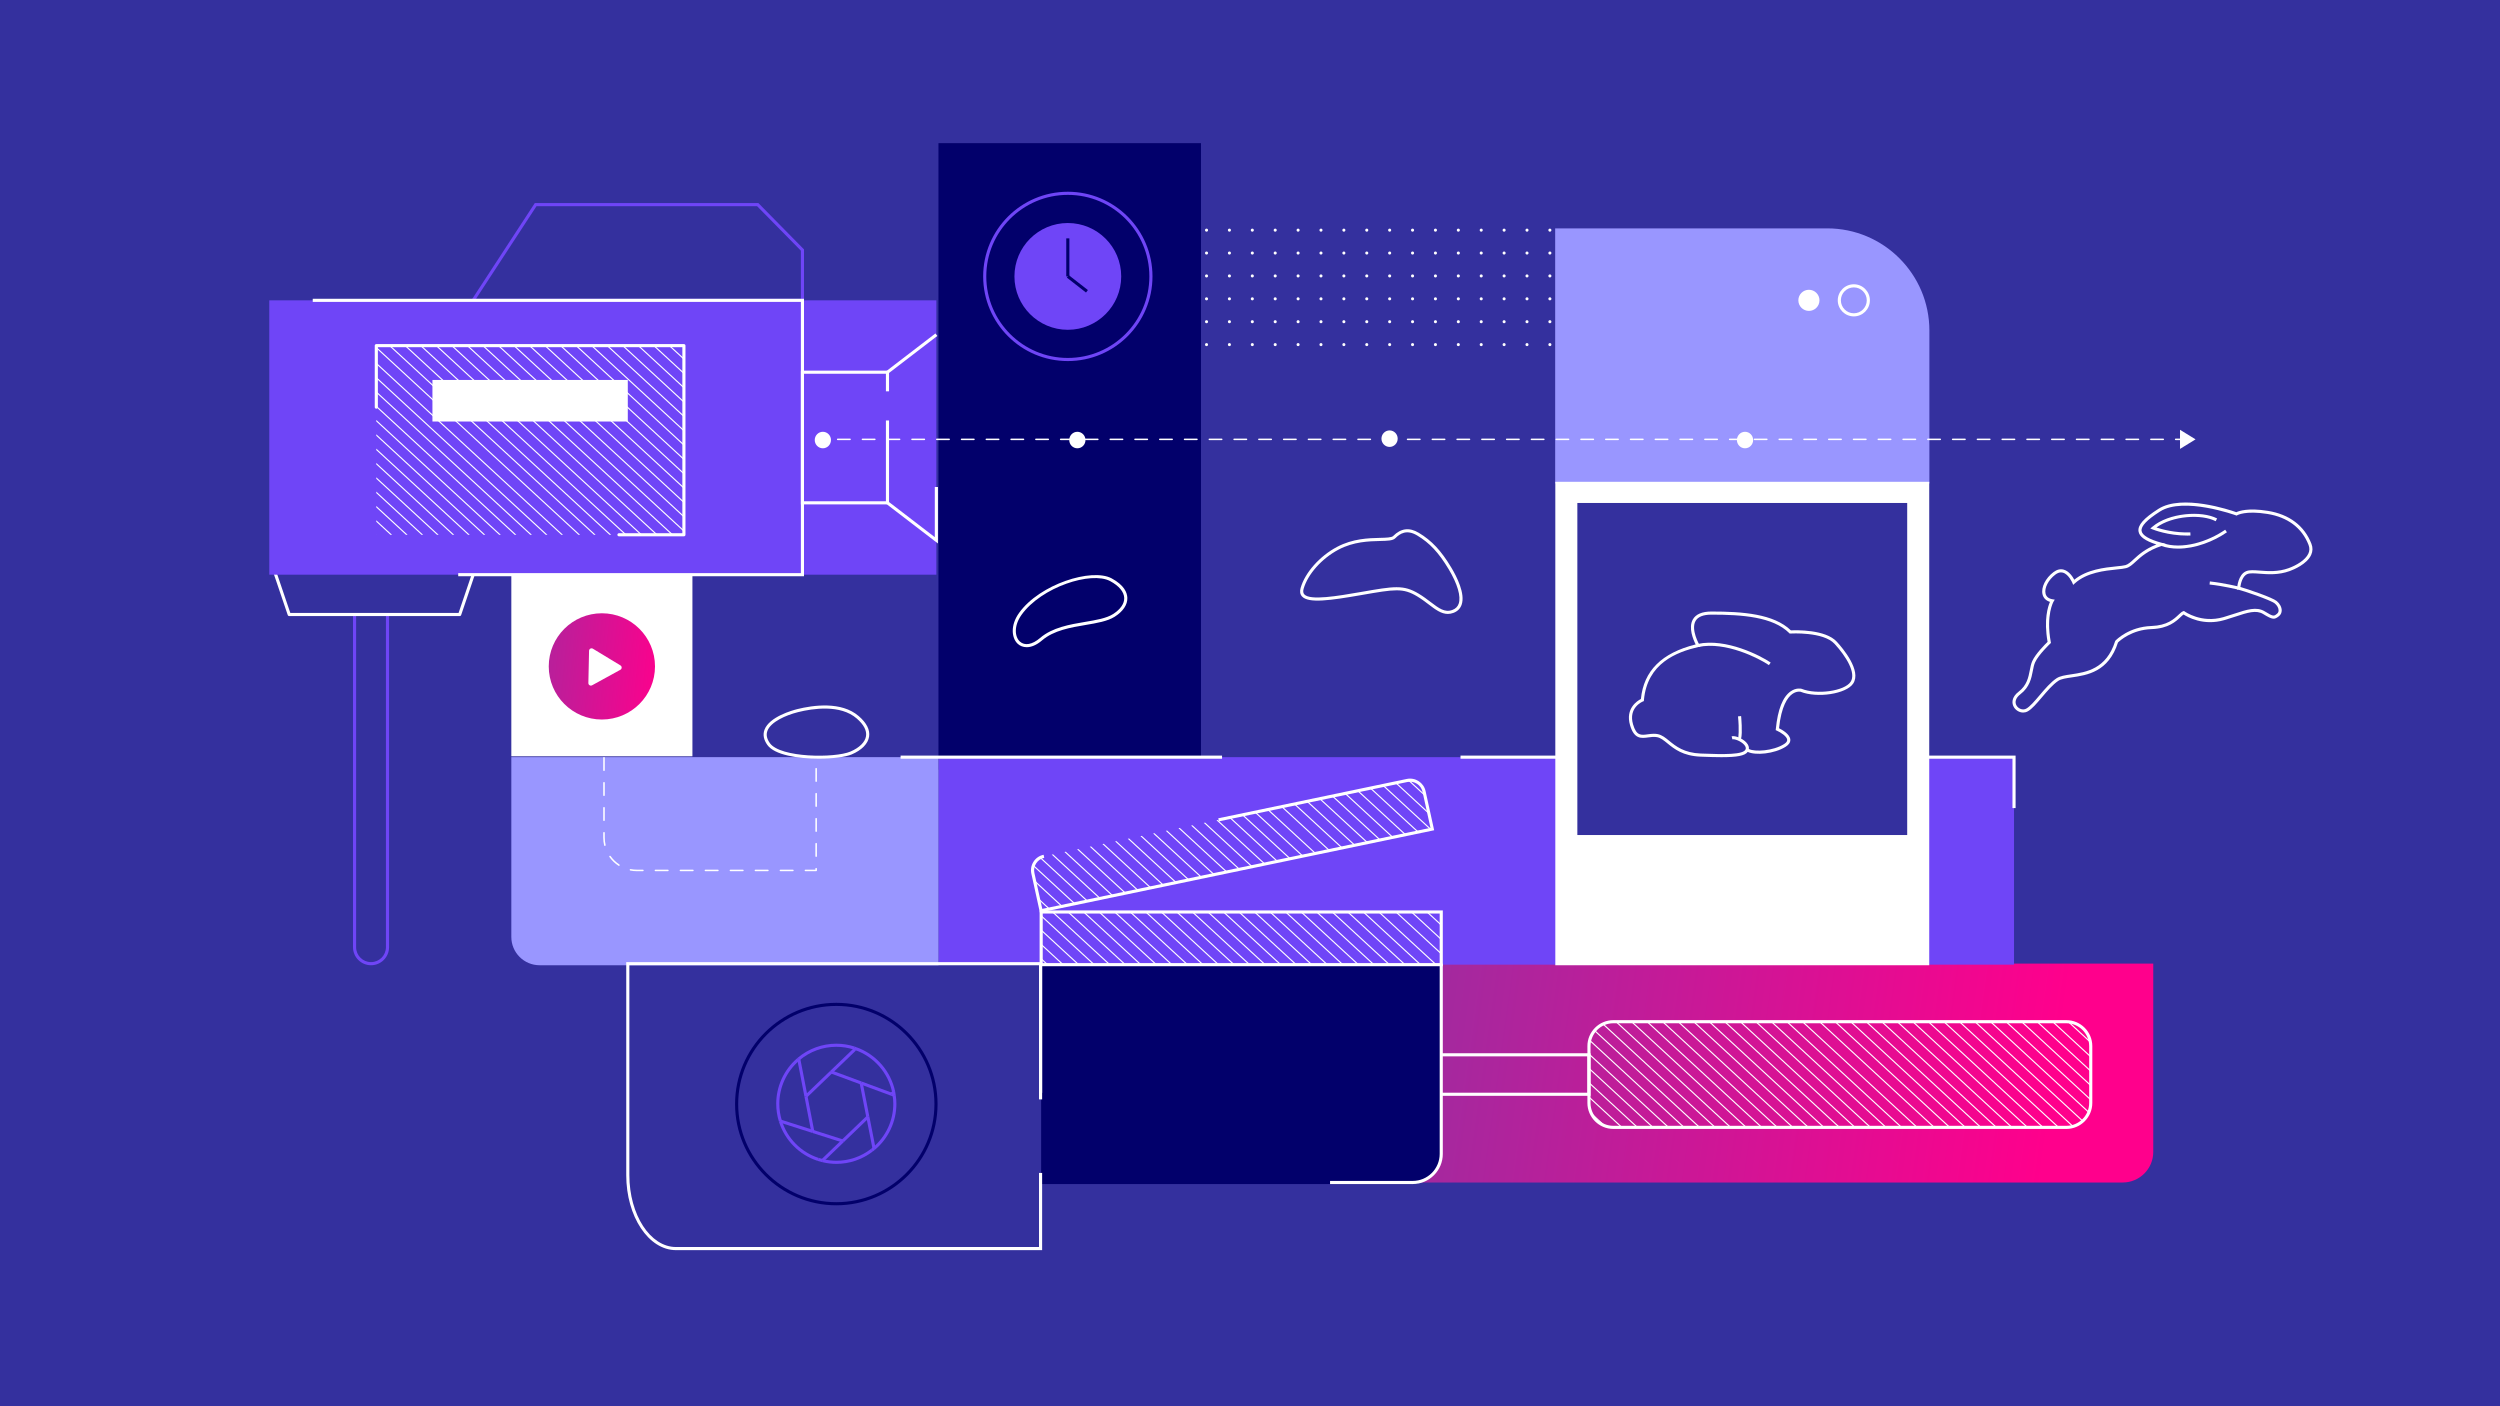 <?xml version="1.0" encoding="UTF-8"?>
<svg xmlns="http://www.w3.org/2000/svg" xmlns:xlink="http://www.w3.org/1999/xlink" id="Film_unternehmensvideo" viewBox="0 0 800 450">
  <defs>
    <linearGradient id="Neues_Verlaufsfeld_5" x1="435.301" y1="324.981" x2="699.805" y2="362.141" gradientUnits="userSpaceOnUse">
      <stop offset="0" stop-color="#982ea1"></stop>
      <stop offset=".836" stop-color="#ff008c"></stop>
    </linearGradient>
    <clipPath id="clippath">
      <path d="M458.337,265.297l-125.191,26.133-2.623-11.964c-.545-2.484,1.042-4.935,3.531-5.454l116.226-24.261c2.462-.514,4.879,1.051,5.418,3.508l2.64,12.039Z" style="fill:none;"></path>
    </clipPath>
    <clipPath id="clippath-1">
      <rect x="333.175" y="291.834" width="128.024" height="16.853" style="fill:none;"></rect>
    </clipPath>
    <clipPath id="clippath-2">
      <rect x="384.314" y="68.08" width="113.339" height="45.812" style="fill:none;"></rect>
    </clipPath>
    <clipPath id="clippath-3">
      <polygon points="218.853 171.127 190.058 171.127 160.256 171.127 120.42 171.127 120.42 110.604 218.853 110.604 218.853 171.127" style="fill:none;"></polygon>
    </clipPath>
    <clipPath id="clippath-4">
      <rect x="508.471" y="326.942" width="160.569" height="33.82" rx="7.816" ry="7.816" style="fill:none;"></rect>
    </clipPath>
    <linearGradient id="Unbenannter_Verlauf_61" x1="2105.146" y1="-2846.919" x2="2166.84" y2="-2797.979" gradientTransform="translate(-105.91 3740.086) rotate(-32.383)" gradientUnits="userSpaceOnUse">
      <stop offset=".149" stop-color="#982ea1"></stop>
      <stop offset=".836" stop-color="#ff008c"></stop>
    </linearGradient>
  </defs>
  <rect x="-29.831" y="-10.92" width="866.235" height="480.124" style="fill:#34309e;"></rect>
  <path d="M443.407,308.35h245.636v60.272c0,5.396-4.381,9.778-9.778,9.778h-235.858v-70.049h0Z" style="fill:url(#Neues_Verlaufsfeld_5);"></path>
  <g>
    <g>
      <path d="M279.277,368.484l-.607-.795,.133-.101c.192-.146,.384-.292,.569-.448l.646,.764c-.198,.167-.403,.323-.609,.48l-.131,.1Z" style="fill:#6f45f7;"></path>
      <path d="M280.016,367.904l-.645-.764c4.119-3.479,6.481-8.555,6.481-13.929,0-.814-.069-1.665-.219-2.677l.989-.146c.157,1.062,.229,1.958,.229,2.823,0,5.669-2.492,11.024-6.836,14.692Z" style="fill:#6f45f7;"></path>
      <path d="M285.486,349.568c-1.265-6.236-5.799-11.426-11.834-13.545l.331-.943c6.365,2.234,11.148,7.71,12.483,14.289l-.98,.199Z" style="fill:#6f45f7;"></path>
      <polygon points="249.245 358.903 250.187 358.555 250.204 358.616 249.245 358.903" style="fill:#6f45f7;"></polygon>
      <path d="M261.659,371.491c-5.934-1.935-10.574-6.641-12.414-12.59l.955-.295c1.744,5.639,6.144,10.101,11.769,11.934l-.31,.951Z" style="fill:#6f45f7;"></path>
      <path d="M273.653,336.023l-.197-.073c-.074-.028-.148-.057-.224-.081l.311-.951c.091,.03,.181,.064,.27,.099l.171,.063-.331,.943Z" style="fill:#6f45f7;"></path>
      <path d="M267.62,372.444c-1.49,0-3.033-.192-4.584-.572l.238-.971c1.474,.36,2.936,.543,4.347,.543,4.016,0,7.837-1.298,11.049-3.755l.607,.795c-3.388,2.591-7.419,3.96-11.656,3.96Z" style="fill:#6f45f7;"></path>
      <path d="M263.035,371.872c-.464-.114-.926-.233-1.376-.381l.311-.951c.427,.14,.864,.253,1.304,.361l-.239,.971Z" style="fill:#6f45f7;"></path>
      <path d="M285.633,350.535l-.042-.302c-.03-.224-.06-.446-.105-.665l.98-.199c.049,.239,.082,.484,.116,.729l.041,.29-.989,.146Z" style="fill:#6f45f7;"></path>
      <path d="M255.671,339.464l-.654-.758,.101-.092c.05-.047,.1-.094,.153-.139l.644,.766-.245,.223Z" style="fill:#6f45f7;"></path>
      <path d="M255.915,339.241l-.643-.766c3.457-2.899,7.842-4.496,12.348-4.496,2.004,0,3.996,.315,5.921,.938l-.308,.951c-1.826-.59-3.714-.89-5.613-.89-4.271,0-8.428,1.514-11.706,4.262Z" style="fill:#6f45f7;"></path>
      <path d="M249.232,358.851c-.56-1.828-.844-3.726-.844-5.64,0-5.554,2.416-10.84,6.628-14.504l.656,.754c-3.994,3.475-6.284,8.486-6.284,13.75,0,1.815,.269,3.614,.8,5.347l-.956,.293Z" style="fill:#6f45f7;"></path>
      <polygon points="250.024 359.096 249.326 358.382 250.059 359.062 250.024 359.096" style="fill:#6f45f7;"></polygon>
      <rect x="256.341" y="346.432" width="11.256" height="1" transform="translate(-167.31 278.314) rotate(-43.862)" style="fill:#6f45f7;"></rect>
      <rect x="264.588" y="338.954" width="10.334" height="1" transform="translate(-159.957 281.623) rotate(-43.862)" style="fill:#6f45f7;"></rect>
      <rect x="273.416" y="335.213" width=".467" height="1" transform="translate(-156.278 283.278) rotate(-43.862)" style="fill:#6f45f7;"></rect>
      <rect x="276.144" y="346.46" width="1" height="11.053" transform="translate(-62.617 59.877) rotate(-11.105)" style="fill:#6f45f7;"></rect>
      <rect x="278.201" y="357.312" width="1" height="10.306" transform="translate(-64.603 60.476) rotate(-11.107)" style="fill:#6f45f7;"></rect>
      <rect x="272.934" y="335.389" width="1" height=".491" transform="translate(-59.516 58.939) rotate(-11.103)" style="fill:#6f45f7;"></rect>
      <rect x="285.2" y="349.847" width=".999" height=".913" transform="translate(-141.891 496.942) rotate(-69.729)" style="fill:#6f45f7;"></rect>
      <rect x="279.926" y="343.188" width="1" height="10.333" transform="translate(-143.541 490.627) rotate(-69.716)" style="fill:#6f45f7;"></rect>
      <rect x="255.002" y="338.975" width="1" height=".337" transform="translate(-151.376 460.592) rotate(-69.626)" style="fill:#6f45f7;"></rect>
      <rect x="270.304" y="339.707" width="1" height="10.183" transform="translate(-146.494 479.27) rotate(-69.715)" style="fill:#6f45f7;"></rect>
      <polygon points="249.576 359.231 249.822 358.261 249.87 358.276 249.576 359.231" style="fill:#6f45f7;"></polygon>
      <rect x="264.38" y="358.554" width="1" height="10.072" transform="translate(-162.018 505.425) rotate(-72.305)" style="fill:#6f45f7;"></rect>
      <rect x="254.402" y="354.97" width="1" height="10.874" transform="translate(-165.938 493.68) rotate(-72.302)" style="fill:#6f45f7;"></rect>
      <rect x="285.135" y="349.307" width=".977" height="1" transform="translate(-162.703 295.508) rotate(-43.862)" style="fill:#6f45f7;"></rect>
      <rect x="268.126" y="360.765" width="11.134" height="1" transform="translate(-173.972 290.437) rotate(-43.862)" style="fill:#6f45f7;"></rect>
      <rect x="261.894" y="367.754" width="9.045" height="1" transform="translate(-180.844 287.345) rotate(-43.862)" style="fill:#6f45f7;"></rect>
      <rect x="256.285" y="339.094" width="1" height="11.844" transform="translate(-60.865 55.063) rotate(-10.951)" style="fill:#6f45f7;"></rect>
      <rect x="255.126" y="338.855" width="1" height=".35" transform="translate(-59.568 54.532) rotate(-10.914)" style="fill:#6f45f7;"></rect>
      <rect x="258.496" y="350.726" width="1" height="11.438" transform="translate(-62.985 55.679) rotate(-10.949)" style="fill:#6f45f7;"></rect>
    </g>
    <path d="M267.62,385.698c-17.865,0-32.399-14.534-32.399-32.398,0-17.865,14.534-32.399,32.399-32.399,17.865,0,32.399,14.534,32.399,32.399,0,17.864-14.534,32.398-32.399,32.398Zm0-63.798c-17.313,0-31.399,14.086-31.399,31.399s14.085,31.398,31.399,31.398c17.313,0,31.399-14.085,31.399-31.398s-14.085-31.399-31.399-31.399Z" style="fill:#02006b;"></path>
  </g>
  <rect x="300.308" y="45.808" width="84.006" height="200.482" style="fill:#02006b;"></rect>
  <rect x="300.308" y="242.291" width="344.182" height="66.397" style="fill:#6f45f7;"></rect>
  <polygon points="644.99 258.586 643.99 258.586 643.99 242.791 467.365 242.791 467.365 241.791 644.99 241.791 644.99 258.586" style="fill:#fff;"></polygon>
  <path d="M497.653,73.08h119.748v81.625h-87.046c-18.049,0-32.703-14.654-32.703-32.703v-48.923h0Z" transform="translate(1115.055 227.784) rotate(180)" style="fill:#9996ff;"></path>
  <rect x="163.626" y="184.064" width="57.949" height="57.949" style="fill:#fff;"></rect>
  <path d="M118.729,308.879c-3.183,0-5.773-2.59-5.773-5.772v-111.835h11.545v111.835c0,3.183-2.59,5.772-5.773,5.772Zm-4.773-116.607v110.835c0,2.632,2.141,4.772,4.773,4.772s4.773-2.141,4.773-4.772v-110.835h-9.545Z" style="fill:#6f45f7;"></path>
  <path d="M341.704,115.541c-14.938,0-27.091-12.153-27.091-27.091s12.153-27.091,27.091-27.091,27.091,12.153,27.091,27.091-12.153,27.091-27.091,27.091Zm0-53.182c-14.386,0-26.091,11.704-26.091,26.091s11.704,26.091,26.091,26.091c14.387,0,26.091-11.704,26.091-26.091s-11.704-26.091-26.091-26.091Z" style="fill:#6f45f7;"></path>
  <path d="M163.626,242.291h127.63c4.997,0,9.053,4.057,9.053,9.053v57.534H163.626v-66.587h0Z" transform="translate(463.934 551.168) rotate(180)" style="fill:#9996ff;"></path>
  <g style="clip-path:url(#clippath);">
    <g>
      <g>
        <rect x="481.53" y="89.936" width=".36" height="174.805" transform="translate(24.76 411.197) rotate(-47.313)" style="fill:#fff;"></rect>
        <rect x="479.244" y="92.414" width=".36" height="174.805" transform="translate(22.202 410.315) rotate(-47.313)" style="fill:#fff;"></rect>
        <rect x="476.958" y="94.892" width=".36" height="174.805" transform="translate(19.645 409.433) rotate(-47.313)" style="fill:#fff;"></rect>
        <rect x="474.673" y="97.37" width=".36" height="174.805" transform="translate(17.087 408.551) rotate(-47.313)" style="fill:#fff;"></rect>
        <rect x="472.387" y="99.848" width=".36" height="174.806" transform="translate(14.529 407.668) rotate(-47.313)" style="fill:#fff;"></rect>
        <rect x="470.101" y="102.327" width=".36" height="174.805" transform="translate(11.971 406.786) rotate(-47.313)" style="fill:#fff;"></rect>
        <rect x="467.816" y="104.805" width=".36" height="174.805" transform="translate(9.414 405.904) rotate(-47.313)" style="fill:#fff;"></rect>
        <rect x="465.53" y="107.283" width=".36" height="174.805" transform="translate(6.856 405.022) rotate(-47.313)" style="fill:#fff;"></rect>
        <rect x="463.244" y="109.761" width=".36" height="174.805" transform="translate(4.299 404.14) rotate(-47.313)" style="fill:#fff;"></rect>
        <rect x="460.958" y="112.239" width=".36" height="174.805" transform="translate(1.737 403.248) rotate(-47.312)" style="fill:#fff;"></rect>
        <rect x="458.673" y="114.717" width=".36" height="174.806" transform="translate(-.813 402.385) rotate(-47.315)" style="fill:#fff;"></rect>
        <rect x="456.387" y="117.195" width=".36" height="174.806" transform="translate(-3.37 401.503) rotate(-47.315)" style="fill:#fff;"></rect>
        <rect x="454.101" y="119.674" width=".36" height="174.805" transform="translate(-5.932 400.611) rotate(-47.313)" style="fill:#fff;"></rect>
        <rect x="451.815" y="122.152" width=".36" height="174.805" transform="translate(-8.49 399.729) rotate(-47.313)" style="fill:#fff;"></rect>
        <rect x="449.53" y="124.63" width=".36" height="174.805" transform="translate(-11.047 398.847) rotate(-47.313)" style="fill:#fff;"></rect>
        <rect x="447.244" y="127.108" width=".36" height="174.805" transform="translate(-13.601 397.974) rotate(-47.315)" style="fill:#fff;"></rect>
        <rect x="444.958" y="129.586" width=".36" height="174.805" transform="translate(-16.159 397.092) rotate(-47.315)" style="fill:#fff;"></rect>
        <rect x="442.673" y="132.064" width=".36" height="174.806" transform="translate(-18.724 396.19) rotate(-47.312)" style="fill:#fff;"></rect>
        <rect x="440.387" y="134.543" width=".36" height="174.805" transform="translate(-21.278 395.318) rotate(-47.313)" style="fill:#fff;"></rect>
        <rect x="438.101" y="137.021" width=".36" height="174.805" transform="translate(-23.836 394.436) rotate(-47.313)" style="fill:#fff;"></rect>
        <rect x="435.815" y="139.499" width=".36" height="174.805" transform="translate(-26.393 393.554) rotate(-47.313)" style="fill:#fff;"></rect>
        <rect x="433.53" y="141.977" width=".36" height="174.805" transform="translate(-28.951 392.672) rotate(-47.313)" style="fill:#fff;"></rect>
        <rect x="431.244" y="144.456" width=".36" height="174.805" transform="translate(-31.509 391.789) rotate(-47.313)" style="fill:#fff;"></rect>
        <rect x="428.958" y="146.934" width=".36" height="174.806" transform="translate(-34.067 390.907) rotate(-47.313)" style="fill:#fff;"></rect>
        <rect x="426.672" y="149.412" width=".36" height="174.806" transform="translate(-36.624 390.025) rotate(-47.313)" style="fill:#fff;"></rect>
        <rect x="424.387" y="151.89" width=".36" height="174.805" transform="translate(-39.182 389.143) rotate(-47.313)" style="fill:#fff;"></rect>
        <rect x="422.101" y="154.368" width=".36" height="174.805" transform="translate(-41.74 388.261) rotate(-47.313)" style="fill:#fff;"></rect>
        <rect x="419.815" y="156.846" width=".36" height="174.805" transform="translate(-44.297 387.379) rotate(-47.313)" style="fill:#fff;"></rect>
        <rect x="417.53" y="159.325" width=".36" height="174.805" transform="translate(-46.858 386.487) rotate(-47.312)" style="fill:#fff;"></rect>
        <rect x="415.244" y="161.803" width=".36" height="174.805" transform="translate(-49.415 385.604) rotate(-47.312)" style="fill:#fff;"></rect>
        <rect x="412.958" y="164.281" width=".36" height="174.806" transform="translate(-51.967 384.742) rotate(-47.315)" style="fill:#fff;"></rect>
        <rect x="410.672" y="166.759" width=".36" height="174.805" transform="translate(-54.528 383.85) rotate(-47.313)" style="fill:#fff;"></rect>
        <rect x="408.387" y="169.237" width=".36" height="174.805" transform="translate(-57.086 382.968) rotate(-47.313)" style="fill:#fff;"></rect>
      </g>
      <g>
        <rect x="406.462" y="172.508" width=".36" height="174.805" transform="translate(-60.11 382.606) rotate(-47.313)" style="fill:#fff;"></rect>
        <rect x="404.177" y="174.987" width=".36" height="174.805" transform="translate(-62.667 381.724) rotate(-47.313)" style="fill:#fff;"></rect>
        <rect x="401.891" y="177.465" width=".36" height="174.805" transform="translate(-65.225 380.842) rotate(-47.313)" style="fill:#fff;"></rect>
        <rect x="399.605" y="179.943" width=".36" height="174.805" transform="translate(-67.783 379.96) rotate(-47.313)" style="fill:#fff;"></rect>
        <rect x="397.319" y="182.421" width=".36" height="174.806" transform="translate(-70.341 379.078) rotate(-47.313)" style="fill:#fff;"></rect>
        <rect x="395.034" y="184.899" width=".36" height="174.805" transform="translate(-72.898 378.196) rotate(-47.313)" style="fill:#fff;"></rect>
        <rect x="392.748" y="187.378" width=".36" height="174.805" transform="translate(-75.456 377.313) rotate(-47.313)" style="fill:#fff;"></rect>
        <rect x="390.462" y="189.856" width=".36" height="174.805" transform="translate(-78.014 376.431) rotate(-47.313)" style="fill:#fff;"></rect>
        <rect x="388.177" y="192.334" width=".36" height="174.805" transform="translate(-80.571 375.549) rotate(-47.313)" style="fill:#fff;"></rect>
        <rect x="385.891" y="194.812" width=".36" height="174.805" transform="translate(-83.131 374.657) rotate(-47.312)" style="fill:#fff;"></rect>
        <rect x="383.605" y="197.29" width=".36" height="174.806" transform="translate(-85.685 373.795) rotate(-47.315)" style="fill:#fff;"></rect>
        <rect x="381.319" y="199.768" width=".36" height="174.806" transform="translate(-88.242 372.913) rotate(-47.315)" style="fill:#fff;"></rect>
        <rect x="379.034" y="202.247" width=".36" height="174.805" transform="translate(-90.802 372.02) rotate(-47.313)" style="fill:#fff;"></rect>
        <rect x="376.748" y="204.725" width=".36" height="174.805" transform="translate(-93.36 371.138) rotate(-47.313)" style="fill:#fff;"></rect>
        <rect x="374.462" y="207.203" width=".36" height="174.805" transform="translate(-95.917 370.256) rotate(-47.313)" style="fill:#fff;"></rect>
        <rect x="372.177" y="209.681" width=".36" height="174.805" transform="translate(-98.473 369.384) rotate(-47.315)" style="fill:#fff;"></rect>
        <rect x="369.891" y="212.159" width=".36" height="174.805" transform="translate(-101.031 368.502) rotate(-47.315)" style="fill:#fff;"></rect>
        <rect x="367.605" y="214.637" width=".36" height="174.806" transform="translate(-103.592 367.6) rotate(-47.312)" style="fill:#fff;"></rect>
        <rect x="365.319" y="217.116" width=".36" height="174.805" transform="translate(-106.148 366.727) rotate(-47.313)" style="fill:#fff;"></rect>
        <rect x="363.034" y="219.594" width=".36" height="174.805" transform="translate(-108.706 365.845) rotate(-47.313)" style="fill:#fff;"></rect>
        <rect x="360.748" y="222.072" width=".36" height="174.805" transform="translate(-111.263 364.963) rotate(-47.313)" style="fill:#fff;"></rect>
        <rect x="358.462" y="224.55" width=".36" height="174.805" transform="translate(-113.821 364.081) rotate(-47.313)" style="fill:#fff;"></rect>
        <rect x="356.176" y="227.028" width=".36" height="174.805" transform="translate(-116.379 363.199) rotate(-47.313)" style="fill:#fff;"></rect>
        <rect x="353.891" y="229.506" width=".36" height="174.806" transform="translate(-118.936 362.317) rotate(-47.313)" style="fill:#fff;"></rect>
        <rect x="351.605" y="231.985" width=".36" height="174.806" transform="translate(-121.494 361.434) rotate(-47.313)" style="fill:#fff;"></rect>
        <rect x="349.319" y="234.463" width=".36" height="174.805" transform="translate(-124.052 360.552) rotate(-47.313)" style="fill:#fff;"></rect>
        <rect x="347.034" y="236.941" width=".36" height="174.805" transform="translate(-126.609 359.67) rotate(-47.313)" style="fill:#fff;"></rect>
        <rect x="344.748" y="239.419" width=".36" height="174.805" transform="translate(-129.167 358.788) rotate(-47.313)" style="fill:#fff;"></rect>
        <rect x="342.462" y="241.898" width=".36" height="174.805" transform="translate(-131.725 357.896) rotate(-47.312)" style="fill:#fff;"></rect>
        <rect x="340.176" y="244.376" width=".36" height="174.805" transform="translate(-134.283 357.013) rotate(-47.312)" style="fill:#fff;"></rect>
        <rect x="337.891" y="246.854" width=".36" height="174.806" transform="translate(-136.84 356.151) rotate(-47.315)" style="fill:#fff;"></rect>
        <rect x="335.605" y="249.332" width=".36" height="174.805" transform="translate(-139.398 355.259) rotate(-47.313)" style="fill:#fff;"></rect>
        <rect x="333.319" y="251.81" width=".36" height="174.805" transform="translate(-141.955 354.377) rotate(-47.313)" style="fill:#fff;"></rect>
      </g>
    </g>
  </g>
  <g style="clip-path:url(#clippath-1);">
    <g>
      <g>
        <rect x="481.53" y="89.936" width=".36" height="174.805" transform="translate(24.76 411.197) rotate(-47.313)" style="fill:#fff;"></rect>
        <rect x="479.244" y="92.414" width=".36" height="174.805" transform="translate(22.202 410.315) rotate(-47.313)" style="fill:#fff;"></rect>
        <rect x="476.958" y="94.892" width=".36" height="174.805" transform="translate(19.645 409.433) rotate(-47.313)" style="fill:#fff;"></rect>
        <rect x="474.673" y="97.37" width=".36" height="174.805" transform="translate(17.087 408.551) rotate(-47.313)" style="fill:#fff;"></rect>
        <rect x="472.387" y="99.848" width=".36" height="174.806" transform="translate(14.529 407.668) rotate(-47.313)" style="fill:#fff;"></rect>
        <rect x="470.101" y="102.327" width=".36" height="174.805" transform="translate(11.971 406.786) rotate(-47.313)" style="fill:#fff;"></rect>
        <rect x="467.816" y="104.805" width=".36" height="174.805" transform="translate(9.414 405.904) rotate(-47.313)" style="fill:#fff;"></rect>
        <rect x="465.53" y="107.283" width=".36" height="174.805" transform="translate(6.856 405.022) rotate(-47.313)" style="fill:#fff;"></rect>
        <rect x="463.244" y="109.761" width=".36" height="174.805" transform="translate(4.299 404.14) rotate(-47.313)" style="fill:#fff;"></rect>
        <rect x="460.958" y="112.239" width=".36" height="174.805" transform="translate(1.737 403.248) rotate(-47.312)" style="fill:#fff;"></rect>
        <rect x="458.673" y="114.717" width=".36" height="174.806" transform="translate(-.813 402.385) rotate(-47.315)" style="fill:#fff;"></rect>
        <rect x="456.387" y="117.195" width=".36" height="174.806" transform="translate(-3.37 401.503) rotate(-47.315)" style="fill:#fff;"></rect>
        <rect x="454.101" y="119.674" width=".36" height="174.805" transform="translate(-5.932 400.611) rotate(-47.313)" style="fill:#fff;"></rect>
        <rect x="451.815" y="122.152" width=".36" height="174.805" transform="translate(-8.49 399.729) rotate(-47.313)" style="fill:#fff;"></rect>
        <rect x="449.53" y="124.63" width=".36" height="174.805" transform="translate(-11.047 398.847) rotate(-47.313)" style="fill:#fff;"></rect>
        <rect x="447.244" y="127.108" width=".36" height="174.805" transform="translate(-13.601 397.974) rotate(-47.315)" style="fill:#fff;"></rect>
        <rect x="444.958" y="129.586" width=".36" height="174.805" transform="translate(-16.159 397.092) rotate(-47.315)" style="fill:#fff;"></rect>
        <rect x="442.673" y="132.064" width=".36" height="174.806" transform="translate(-18.724 396.19) rotate(-47.312)" style="fill:#fff;"></rect>
        <rect x="440.387" y="134.543" width=".36" height="174.805" transform="translate(-21.278 395.318) rotate(-47.313)" style="fill:#fff;"></rect>
        <rect x="438.101" y="137.021" width=".36" height="174.805" transform="translate(-23.836 394.436) rotate(-47.313)" style="fill:#fff;"></rect>
        <rect x="435.815" y="139.499" width=".36" height="174.805" transform="translate(-26.393 393.554) rotate(-47.313)" style="fill:#fff;"></rect>
        <rect x="433.53" y="141.977" width=".36" height="174.805" transform="translate(-28.951 392.672) rotate(-47.313)" style="fill:#fff;"></rect>
        <rect x="431.244" y="144.456" width=".36" height="174.805" transform="translate(-31.509 391.789) rotate(-47.313)" style="fill:#fff;"></rect>
        <rect x="428.958" y="146.934" width=".36" height="174.806" transform="translate(-34.067 390.907) rotate(-47.313)" style="fill:#fff;"></rect>
        <rect x="426.672" y="149.412" width=".36" height="174.806" transform="translate(-36.624 390.025) rotate(-47.313)" style="fill:#fff;"></rect>
        <rect x="424.387" y="151.89" width=".36" height="174.805" transform="translate(-39.182 389.143) rotate(-47.313)" style="fill:#fff;"></rect>
        <rect x="422.101" y="154.368" width=".36" height="174.805" transform="translate(-41.74 388.261) rotate(-47.313)" style="fill:#fff;"></rect>
        <rect x="419.815" y="156.846" width=".36" height="174.805" transform="translate(-44.297 387.379) rotate(-47.313)" style="fill:#fff;"></rect>
        <rect x="417.53" y="159.325" width=".36" height="174.805" transform="translate(-46.858 386.487) rotate(-47.312)" style="fill:#fff;"></rect>
        <rect x="415.244" y="161.803" width=".36" height="174.805" transform="translate(-49.415 385.604) rotate(-47.312)" style="fill:#fff;"></rect>
        <rect x="412.958" y="164.281" width=".36" height="174.806" transform="translate(-51.967 384.742) rotate(-47.315)" style="fill:#fff;"></rect>
        <rect x="410.672" y="166.759" width=".36" height="174.805" transform="translate(-54.528 383.85) rotate(-47.313)" style="fill:#fff;"></rect>
        <rect x="408.387" y="169.237" width=".36" height="174.805" transform="translate(-57.086 382.968) rotate(-47.313)" style="fill:#fff;"></rect>
      </g>
      <g>
        <rect x="406.462" y="172.508" width=".36" height="174.805" transform="translate(-60.11 382.606) rotate(-47.313)" style="fill:#fff;"></rect>
        <rect x="404.177" y="174.987" width=".36" height="174.805" transform="translate(-62.667 381.724) rotate(-47.313)" style="fill:#fff;"></rect>
        <rect x="401.891" y="177.465" width=".36" height="174.805" transform="translate(-65.225 380.842) rotate(-47.313)" style="fill:#fff;"></rect>
        <rect x="399.605" y="179.943" width=".36" height="174.805" transform="translate(-67.783 379.96) rotate(-47.313)" style="fill:#fff;"></rect>
        <rect x="397.319" y="182.421" width=".36" height="174.806" transform="translate(-70.341 379.078) rotate(-47.313)" style="fill:#fff;"></rect>
        <rect x="395.034" y="184.899" width=".36" height="174.805" transform="translate(-72.898 378.196) rotate(-47.313)" style="fill:#fff;"></rect>
        <rect x="392.748" y="187.378" width=".36" height="174.805" transform="translate(-75.456 377.313) rotate(-47.313)" style="fill:#fff;"></rect>
        <rect x="390.462" y="189.856" width=".36" height="174.805" transform="translate(-78.014 376.431) rotate(-47.313)" style="fill:#fff;"></rect>
        <rect x="388.177" y="192.334" width=".36" height="174.805" transform="translate(-80.571 375.549) rotate(-47.313)" style="fill:#fff;"></rect>
        <rect x="385.891" y="194.812" width=".36" height="174.805" transform="translate(-83.131 374.657) rotate(-47.312)" style="fill:#fff;"></rect>
        <rect x="383.605" y="197.29" width=".36" height="174.806" transform="translate(-85.685 373.795) rotate(-47.315)" style="fill:#fff;"></rect>
        <rect x="381.319" y="199.768" width=".36" height="174.806" transform="translate(-88.242 372.913) rotate(-47.315)" style="fill:#fff;"></rect>
        <rect x="379.034" y="202.247" width=".36" height="174.805" transform="translate(-90.802 372.02) rotate(-47.313)" style="fill:#fff;"></rect>
        <rect x="376.748" y="204.725" width=".36" height="174.805" transform="translate(-93.36 371.138) rotate(-47.313)" style="fill:#fff;"></rect>
        <rect x="374.462" y="207.203" width=".36" height="174.805" transform="translate(-95.917 370.256) rotate(-47.313)" style="fill:#fff;"></rect>
        <rect x="372.177" y="209.681" width=".36" height="174.805" transform="translate(-98.473 369.384) rotate(-47.315)" style="fill:#fff;"></rect>
        <rect x="369.891" y="212.159" width=".36" height="174.805" transform="translate(-101.031 368.502) rotate(-47.315)" style="fill:#fff;"></rect>
        <rect x="367.605" y="214.637" width=".36" height="174.806" transform="translate(-103.592 367.6) rotate(-47.312)" style="fill:#fff;"></rect>
        <rect x="365.319" y="217.116" width=".36" height="174.805" transform="translate(-106.148 366.727) rotate(-47.313)" style="fill:#fff;"></rect>
        <rect x="363.034" y="219.594" width=".36" height="174.805" transform="translate(-108.706 365.845) rotate(-47.313)" style="fill:#fff;"></rect>
        <rect x="360.748" y="222.072" width=".36" height="174.805" transform="translate(-111.263 364.963) rotate(-47.313)" style="fill:#fff;"></rect>
        <rect x="358.462" y="224.55" width=".36" height="174.805" transform="translate(-113.821 364.081) rotate(-47.313)" style="fill:#fff;"></rect>
        <rect x="356.176" y="227.028" width=".36" height="174.805" transform="translate(-116.379 363.199) rotate(-47.313)" style="fill:#fff;"></rect>
        <rect x="353.891" y="229.506" width=".36" height="174.806" transform="translate(-118.936 362.317) rotate(-47.313)" style="fill:#fff;"></rect>
        <rect x="351.605" y="231.985" width=".36" height="174.806" transform="translate(-121.494 361.434) rotate(-47.313)" style="fill:#fff;"></rect>
        <rect x="349.319" y="234.463" width=".36" height="174.805" transform="translate(-124.052 360.552) rotate(-47.313)" style="fill:#fff;"></rect>
        <rect x="347.034" y="236.941" width=".36" height="174.805" transform="translate(-126.609 359.67) rotate(-47.313)" style="fill:#fff;"></rect>
        <rect x="344.748" y="239.419" width=".36" height="174.805" transform="translate(-129.167 358.788) rotate(-47.313)" style="fill:#fff;"></rect>
        <rect x="342.462" y="241.898" width=".36" height="174.805" transform="translate(-131.725 357.896) rotate(-47.312)" style="fill:#fff;"></rect>
        <rect x="340.176" y="244.376" width=".36" height="174.805" transform="translate(-134.283 357.013) rotate(-47.312)" style="fill:#fff;"></rect>
        <rect x="337.891" y="246.854" width=".36" height="174.806" transform="translate(-136.84 356.151) rotate(-47.315)" style="fill:#fff;"></rect>
        <rect x="335.605" y="249.332" width=".36" height="174.805" transform="translate(-139.398 355.259) rotate(-47.313)" style="fill:#fff;"></rect>
        <rect x="333.319" y="251.81" width=".36" height="174.805" transform="translate(-141.955 354.377) rotate(-47.313)" style="fill:#fff;"></rect>
      </g>
    </g>
  </g>
  <g style="clip-path:url(#clippath-2);">
    <g id="dots">
      <circle cx="510.616" cy=".398" r=".488" style="fill:#fff;"></circle>
      <circle cx="510.616" cy="7.723" r=".488" style="fill:#fff;"></circle>
      <circle cx="510.616" cy="15.048" r=".488" style="fill:#fff;"></circle>
      <circle cx="510.616" cy="22.373" r=".488" style="fill:#fff;"></circle>
      <circle cx="510.616" cy="29.698" r=".488" style="fill:#fff;"></circle>
      <circle cx="510.616" cy="37.023" r=".488" style="fill:#fff;"></circle>
      <circle cx="510.616" cy="44.348" r=".488" style="fill:#fff;"></circle>
      <circle cx="510.616" cy="51.673" r=".488" style="fill:#fff;"></circle>
      <circle cx="510.616" cy="58.998" r=".488" style="fill:#fff;"></circle>
      <circle cx="510.616" cy="66.323" r=".488" style="fill:#fff;"></circle>
      <circle cx="510.616" cy="73.648" r=".488" style="fill:#fff;"></circle>
      <circle cx="510.616" cy="80.973" r=".488" style="fill:#fff;"></circle>
      <circle cx="510.616" cy="88.299" r=".488" style="fill:#fff;"></circle>
      <circle cx="510.616" cy="95.624" r=".488" style="fill:#fff;"></circle>
      <circle cx="510.616" cy="102.949" r=".488" style="fill:#fff;"></circle>
      <circle cx="510.616" cy="110.274" r=".488" style="fill:#fff;"></circle>
      <circle cx="510.616" cy="117.599" r=".488" style="fill:#fff;"></circle>
      <circle cx="503.291" cy=".398" r=".488" style="fill:#fff;"></circle>
      <circle cx="503.291" cy="7.723" r=".488" style="fill:#fff;"></circle>
      <circle cx="503.291" cy="15.048" r=".488" style="fill:#fff;"></circle>
      <circle cx="503.291" cy="22.373" r=".488" style="fill:#fff;"></circle>
      <circle cx="503.291" cy="29.698" r=".488" style="fill:#fff;"></circle>
      <circle cx="503.291" cy="37.023" r=".488" style="fill:#fff;"></circle>
      <circle cx="503.291" cy="44.348" r=".488" style="fill:#fff;"></circle>
      <circle cx="503.291" cy="51.673" r=".488" style="fill:#fff;"></circle>
      <circle cx="503.291" cy="58.998" r=".488" style="fill:#fff;"></circle>
      <circle cx="503.291" cy="66.323" r=".488" style="fill:#fff;"></circle>
      <circle cx="503.291" cy="73.648" r=".488" style="fill:#fff;"></circle>
      <circle cx="503.291" cy="80.973" r=".488" style="fill:#fff;"></circle>
      <circle cx="503.291" cy="88.299" r=".488" style="fill:#fff;"></circle>
      <circle cx="503.291" cy="95.624" r=".488" style="fill:#fff;"></circle>
      <circle cx="503.291" cy="102.949" r=".488" style="fill:#fff;"></circle>
      <circle cx="503.291" cy="110.274" r=".488" style="fill:#fff;"></circle>
      <circle cx="503.291" cy="117.599" r=".488" style="fill:#fff;"></circle>
      <circle cx="495.966" cy=".398" r=".488" style="fill:#fff;"></circle>
      <circle cx="495.966" cy="7.723" r=".488" style="fill:#fff;"></circle>
      <circle cx="495.966" cy="15.048" r=".488" style="fill:#fff;"></circle>
      <circle cx="495.966" cy="22.373" r=".488" style="fill:#fff;"></circle>
      <circle cx="495.966" cy="29.698" r=".488" style="fill:#fff;"></circle>
      <circle cx="495.966" cy="37.023" r=".488" style="fill:#fff;"></circle>
      <circle cx="495.966" cy="44.348" r=".488" style="fill:#fff;"></circle>
      <circle cx="495.966" cy="51.673" r=".488" style="fill:#fff;"></circle>
      <circle cx="495.966" cy="58.998" r=".488" style="fill:#fff;"></circle>
      <circle cx="495.966" cy="66.323" r=".488" style="fill:#fff;"></circle>
      <circle cx="495.966" cy="73.648" r=".488" style="fill:#fff;"></circle>
      <circle cx="495.966" cy="80.973" r=".488" style="fill:#fff;"></circle>
      <circle cx="495.966" cy="88.299" r=".488" style="fill:#fff;"></circle>
      <circle cx="495.966" cy="95.624" r=".488" style="fill:#fff;"></circle>
      <circle cx="495.966" cy="102.949" r=".488" style="fill:#fff;"></circle>
      <circle cx="495.966" cy="110.274" r=".488" style="fill:#fff;"></circle>
      <circle cx="495.966" cy="117.599" r=".488" style="fill:#fff;"></circle>
      <circle cx="488.641" cy=".398" r=".488" style="fill:#fff;"></circle>
      <circle cx="488.641" cy="7.723" r=".488" style="fill:#fff;"></circle>
      <circle cx="488.641" cy="15.048" r=".488" style="fill:#fff;"></circle>
      <circle cx="488.641" cy="22.373" r=".488" style="fill:#fff;"></circle>
      <circle cx="488.641" cy="29.698" r=".488" style="fill:#fff;"></circle>
      <circle cx="488.641" cy="37.023" r=".488" style="fill:#fff;"></circle>
      <circle cx="488.641" cy="44.348" r=".488" style="fill:#fff;"></circle>
      <circle cx="488.641" cy="51.673" r=".488" style="fill:#fff;"></circle>
      <circle cx="488.641" cy="58.998" r=".488" style="fill:#fff;"></circle>
      <circle cx="488.641" cy="66.323" r=".488" style="fill:#fff;"></circle>
      <circle cx="488.641" cy="73.648" r=".488" style="fill:#fff;"></circle>
      <circle cx="488.641" cy="80.973" r=".488" style="fill:#fff;"></circle>
      <circle cx="488.641" cy="88.299" r=".488" style="fill:#fff;"></circle>
      <circle cx="488.641" cy="95.624" r=".488" style="fill:#fff;"></circle>
      <circle cx="488.641" cy="102.949" r=".488" style="fill:#fff;"></circle>
      <circle cx="488.641" cy="110.274" r=".488" style="fill:#fff;"></circle>
      <circle cx="488.641" cy="117.599" r=".488" style="fill:#fff;"></circle>
      <circle cx="481.316" cy=".398" r=".488" style="fill:#fff;"></circle>
      <circle cx="481.316" cy="7.723" r=".488" style="fill:#fff;"></circle>
      <circle cx="481.316" cy="15.048" r=".488" style="fill:#fff;"></circle>
      <circle cx="481.316" cy="22.373" r=".488" style="fill:#fff;"></circle>
      <circle cx="481.316" cy="29.698" r=".488" style="fill:#fff;"></circle>
      <circle cx="481.316" cy="37.023" r=".488" style="fill:#fff;"></circle>
      <circle cx="481.316" cy="44.348" r=".488" style="fill:#fff;"></circle>
      <circle cx="481.316" cy="51.673" r=".488" style="fill:#fff;"></circle>
      <circle cx="481.316" cy="58.998" r=".488" style="fill:#fff;"></circle>
      <circle cx="481.316" cy="66.323" r=".488" style="fill:#fff;"></circle>
      <circle cx="481.316" cy="73.648" r=".488" style="fill:#fff;"></circle>
      <circle cx="481.316" cy="80.973" r=".488" style="fill:#fff;"></circle>
      <circle cx="481.316" cy="88.299" r=".488" style="fill:#fff;"></circle>
      <circle cx="481.316" cy="95.624" r=".488" style="fill:#fff;"></circle>
      <circle cx="481.316" cy="102.949" r=".488" style="fill:#fff;"></circle>
      <circle cx="481.316" cy="110.274" r=".488" style="fill:#fff;"></circle>
      <circle cx="481.316" cy="117.599" r=".488" style="fill:#fff;"></circle>
      <circle cx="473.991" cy=".398" r=".488" style="fill:#fff;"></circle>
      <circle cx="473.991" cy="7.723" r=".488" style="fill:#fff;"></circle>
      <circle cx="473.991" cy="15.048" r=".488" style="fill:#fff;"></circle>
      <circle cx="473.991" cy="22.373" r=".488" style="fill:#fff;"></circle>
      <circle cx="473.991" cy="29.698" r=".488" style="fill:#fff;"></circle>
      <circle cx="473.991" cy="37.023" r=".488" style="fill:#fff;"></circle>
      <circle cx="473.991" cy="44.348" r=".488" style="fill:#fff;"></circle>
      <circle cx="473.991" cy="51.673" r=".488" style="fill:#fff;"></circle>
      <circle cx="473.991" cy="58.998" r=".488" style="fill:#fff;"></circle>
      <circle cx="473.991" cy="66.323" r=".488" style="fill:#fff;"></circle>
      <circle cx="473.991" cy="73.648" r=".488" style="fill:#fff;"></circle>
      <circle cx="473.991" cy="80.973" r=".488" style="fill:#fff;"></circle>
      <circle cx="473.991" cy="88.299" r=".488" style="fill:#fff;"></circle>
      <circle cx="473.991" cy="95.624" r=".488" style="fill:#fff;"></circle>
      <circle cx="473.991" cy="102.949" r=".488" style="fill:#fff;"></circle>
      <circle cx="473.991" cy="110.274" r=".488" style="fill:#fff;"></circle>
      <circle cx="473.991" cy="117.599" r=".488" style="fill:#fff;"></circle>
      <circle cx="466.666" cy=".398" r=".488" style="fill:#fff;"></circle>
      <circle cx="466.666" cy="7.723" r=".488" style="fill:#fff;"></circle>
      <circle cx="466.666" cy="15.048" r=".488" style="fill:#fff;"></circle>
      <circle cx="466.666" cy="22.373" r=".488" style="fill:#fff;"></circle>
      <circle cx="466.666" cy="29.698" r=".488" style="fill:#fff;"></circle>
      <circle cx="466.666" cy="37.023" r=".488" style="fill:#fff;"></circle>
      <circle cx="466.666" cy="44.348" r=".488" style="fill:#fff;"></circle>
      <circle cx="466.666" cy="51.673" r=".488" style="fill:#fff;"></circle>
      <circle cx="466.666" cy="58.998" r=".488" style="fill:#fff;"></circle>
      <circle cx="466.666" cy="66.323" r=".488" style="fill:#fff;"></circle>
      <circle cx="466.666" cy="73.648" r=".488" style="fill:#fff;"></circle>
      <circle cx="466.666" cy="80.973" r=".488" style="fill:#fff;"></circle>
      <circle cx="466.666" cy="88.299" r=".488" style="fill:#fff;"></circle>
      <circle cx="466.666" cy="95.624" r=".488" style="fill:#fff;"></circle>
      <circle cx="466.666" cy="102.949" r=".488" style="fill:#fff;"></circle>
      <circle cx="466.666" cy="110.274" r=".488" style="fill:#fff;"></circle>
      <circle cx="466.666" cy="117.599" r=".488" style="fill:#fff;"></circle>
      <circle cx="459.341" cy=".398" r=".488" style="fill:#fff;"></circle>
      <circle cx="459.341" cy="7.723" r=".488" style="fill:#fff;"></circle>
      <circle cx="459.341" cy="15.048" r=".488" style="fill:#fff;"></circle>
      <circle cx="459.341" cy="22.373" r=".488" style="fill:#fff;"></circle>
      <circle cx="459.341" cy="29.698" r=".488" style="fill:#fff;"></circle>
      <circle cx="459.341" cy="37.023" r=".488" style="fill:#fff;"></circle>
      <circle cx="459.341" cy="44.348" r=".488" style="fill:#fff;"></circle>
      <circle cx="459.341" cy="51.673" r=".488" style="fill:#fff;"></circle>
      <circle cx="459.341" cy="58.998" r=".488" style="fill:#fff;"></circle>
      <circle cx="459.341" cy="66.323" r=".488" style="fill:#fff;"></circle>
      <circle cx="459.341" cy="73.648" r=".488" style="fill:#fff;"></circle>
      <circle cx="459.341" cy="80.973" r=".488" style="fill:#fff;"></circle>
      <circle cx="459.341" cy="88.299" r=".488" style="fill:#fff;"></circle>
      <circle cx="459.341" cy="95.624" r=".488" style="fill:#fff;"></circle>
      <circle cx="459.341" cy="102.949" r=".488" style="fill:#fff;"></circle>
      <circle cx="459.341" cy="110.274" r=".488" style="fill:#fff;"></circle>
      <circle cx="459.341" cy="117.599" r=".488" style="fill:#fff;"></circle>
      <circle cx="452.016" cy=".398" r=".488" style="fill:#fff;"></circle>
      <circle cx="452.016" cy="7.723" r=".488" style="fill:#fff;"></circle>
      <circle cx="452.016" cy="15.048" r=".488" style="fill:#fff;"></circle>
      <circle cx="452.016" cy="22.373" r=".488" style="fill:#fff;"></circle>
      <circle cx="452.016" cy="29.698" r=".488" style="fill:#fff;"></circle>
      <circle cx="452.016" cy="37.023" r=".488" style="fill:#fff;"></circle>
      <circle cx="452.016" cy="44.348" r=".488" style="fill:#fff;"></circle>
      <circle cx="452.016" cy="51.673" r=".488" style="fill:#fff;"></circle>
      <circle cx="452.016" cy="58.998" r=".488" style="fill:#fff;"></circle>
      <circle cx="452.016" cy="66.323" r=".488" style="fill:#fff;"></circle>
      <circle cx="452.016" cy="73.648" r=".488" style="fill:#fff;"></circle>
      <circle cx="452.016" cy="80.973" r=".488" style="fill:#fff;"></circle>
      <circle cx="452.016" cy="88.299" r=".488" style="fill:#fff;"></circle>
      <circle cx="452.016" cy="95.624" r=".488" style="fill:#fff;"></circle>
      <circle cx="452.016" cy="102.949" r=".488" style="fill:#fff;"></circle>
      <circle cx="452.016" cy="110.274" r=".488" style="fill:#fff;"></circle>
      <circle cx="452.016" cy="117.599" r=".488" style="fill:#fff;"></circle>
      <circle cx="444.69" cy=".398" r=".488" style="fill:#fff;"></circle>
      <circle cx="444.69" cy="7.723" r=".488" style="fill:#fff;"></circle>
      <circle cx="444.69" cy="15.048" r=".488" style="fill:#fff;"></circle>
      <circle cx="444.69" cy="22.373" r=".488" style="fill:#fff;"></circle>
      <circle cx="444.69" cy="29.698" r=".488" style="fill:#fff;"></circle>
      <circle cx="444.69" cy="37.023" r=".488" style="fill:#fff;"></circle>
      <circle cx="444.69" cy="44.348" r=".488" style="fill:#fff;"></circle>
      <circle cx="444.69" cy="51.673" r=".488" style="fill:#fff;"></circle>
      <circle cx="444.69" cy="58.998" r=".488" style="fill:#fff;"></circle>
      <circle cx="444.69" cy="66.323" r=".488" style="fill:#fff;"></circle>
      <circle cx="444.69" cy="73.648" r=".488" style="fill:#fff;"></circle>
      <circle cx="444.69" cy="80.973" r=".488" style="fill:#fff;"></circle>
      <circle cx="444.69" cy="88.299" r=".488" style="fill:#fff;"></circle>
      <circle cx="444.69" cy="95.624" r=".488" style="fill:#fff;"></circle>
      <circle cx="444.69" cy="102.949" r=".488" style="fill:#fff;"></circle>
      <circle cx="444.69" cy="110.274" r=".488" style="fill:#fff;"></circle>
      <circle cx="444.69" cy="117.599" r=".488" style="fill:#fff;"></circle>
      <circle cx="437.365" cy=".398" r=".488" style="fill:#fff;"></circle>
      <circle cx="437.365" cy="7.723" r=".488" style="fill:#fff;"></circle>
      <circle cx="437.365" cy="15.048" r=".488" style="fill:#fff;"></circle>
      <circle cx="437.365" cy="22.373" r=".488" style="fill:#fff;"></circle>
      <circle cx="437.365" cy="29.698" r=".488" style="fill:#fff;"></circle>
      <circle cx="437.365" cy="37.023" r=".488" style="fill:#fff;"></circle>
      <circle cx="437.365" cy="44.348" r=".488" style="fill:#fff;"></circle>
      <circle cx="437.365" cy="51.673" r=".488" style="fill:#fff;"></circle>
      <circle cx="437.365" cy="58.998" r=".488" style="fill:#fff;"></circle>
      <circle cx="437.365" cy="66.323" r=".488" style="fill:#fff;"></circle>
      <circle cx="437.365" cy="73.648" r=".488" style="fill:#fff;"></circle>
      <circle cx="437.365" cy="80.973" r=".488" style="fill:#fff;"></circle>
      <circle cx="437.365" cy="88.299" r=".488" style="fill:#fff;"></circle>
      <circle cx="437.365" cy="95.624" r=".488" style="fill:#fff;"></circle>
      <circle cx="437.365" cy="102.949" r=".488" style="fill:#fff;"></circle>
      <circle cx="437.365" cy="110.274" r=".488" style="fill:#fff;"></circle>
      <circle cx="437.365" cy="117.599" r=".488" style="fill:#fff;"></circle>
      <circle cx="430.04" cy=".398" r=".488" style="fill:#fff;"></circle>
      <circle cx="430.04" cy="7.723" r=".488" style="fill:#fff;"></circle>
      <circle cx="430.04" cy="15.048" r=".488" style="fill:#fff;"></circle>
      <circle cx="430.04" cy="22.373" r=".488" style="fill:#fff;"></circle>
      <circle cx="430.04" cy="29.698" r=".488" style="fill:#fff;"></circle>
      <circle cx="430.04" cy="37.023" r=".488" style="fill:#fff;"></circle>
      <circle cx="430.04" cy="44.348" r=".488" style="fill:#fff;"></circle>
      <circle cx="430.04" cy="51.673" r=".488" style="fill:#fff;"></circle>
      <circle cx="430.04" cy="58.998" r=".488" style="fill:#fff;"></circle>
      <circle cx="430.04" cy="66.323" r=".488" style="fill:#fff;"></circle>
      <circle cx="430.04" cy="73.648" r=".488" style="fill:#fff;"></circle>
      <circle cx="430.04" cy="80.973" r=".488" style="fill:#fff;"></circle>
      <circle cx="430.04" cy="88.299" r=".488" style="fill:#fff;"></circle>
      <circle cx="430.04" cy="95.624" r=".488" style="fill:#fff;"></circle>
      <circle cx="430.04" cy="102.949" r=".488" style="fill:#fff;"></circle>
      <circle cx="430.04" cy="110.274" r=".488" style="fill:#fff;"></circle>
      <circle cx="430.04" cy="117.599" r=".488" style="fill:#fff;"></circle>
      <circle cx="422.715" cy=".398" r=".488" style="fill:#fff;"></circle>
      <circle cx="422.715" cy="7.723" r=".488" style="fill:#fff;"></circle>
      <circle cx="422.715" cy="15.048" r=".488" style="fill:#fff;"></circle>
      <circle cx="422.715" cy="22.373" r=".488" style="fill:#fff;"></circle>
      <circle cx="422.715" cy="29.698" r=".488" style="fill:#fff;"></circle>
      <circle cx="422.715" cy="37.023" r=".488" style="fill:#fff;"></circle>
      <circle cx="422.715" cy="44.348" r=".488" style="fill:#fff;"></circle>
      <circle cx="422.715" cy="51.673" r=".488" style="fill:#fff;"></circle>
      <circle cx="422.715" cy="58.998" r=".488" style="fill:#fff;"></circle>
      <circle cx="422.715" cy="66.323" r=".488" style="fill:#fff;"></circle>
      <circle cx="422.715" cy="73.648" r=".488" style="fill:#fff;"></circle>
      <circle cx="422.715" cy="80.973" r=".488" style="fill:#fff;"></circle>
      <circle cx="422.715" cy="88.299" r=".488" style="fill:#fff;"></circle>
      <circle cx="422.715" cy="95.624" r=".488" style="fill:#fff;"></circle>
      <circle cx="422.715" cy="102.949" r=".488" style="fill:#fff;"></circle>
      <circle cx="422.715" cy="110.274" r=".488" style="fill:#fff;"></circle>
      <circle cx="422.715" cy="117.599" r=".488" style="fill:#fff;"></circle>
      <circle cx="415.39" cy=".398" r=".488" style="fill:#fff;"></circle>
      <circle cx="415.39" cy="7.723" r=".488" style="fill:#fff;"></circle>
      <circle cx="415.39" cy="15.048" r=".488" style="fill:#fff;"></circle>
      <circle cx="415.39" cy="22.373" r=".488" style="fill:#fff;"></circle>
      <circle cx="415.39" cy="29.698" r=".488" style="fill:#fff;"></circle>
      <circle cx="415.39" cy="37.023" r=".488" style="fill:#fff;"></circle>
      <circle cx="415.39" cy="44.348" r=".488" style="fill:#fff;"></circle>
      <circle cx="415.39" cy="51.673" r=".488" style="fill:#fff;"></circle>
      <circle cx="415.39" cy="58.998" r=".488" style="fill:#fff;"></circle>
      <circle cx="415.39" cy="66.323" r=".488" style="fill:#fff;"></circle>
      <circle cx="415.39" cy="73.648" r=".488" style="fill:#fff;"></circle>
      <circle cx="415.39" cy="80.973" r=".488" style="fill:#fff;"></circle>
      <circle cx="415.39" cy="88.299" r=".488" style="fill:#fff;"></circle>
      <circle cx="415.39" cy="95.624" r=".488" style="fill:#fff;"></circle>
      <circle cx="415.39" cy="102.949" r=".488" style="fill:#fff;"></circle>
      <circle cx="415.39" cy="110.274" r=".488" style="fill:#fff;"></circle>
      <circle cx="415.39" cy="117.599" r=".488" style="fill:#fff;"></circle>
      <circle cx="408.065" cy=".398" r=".488" style="fill:#fff;"></circle>
      <circle cx="408.065" cy="7.723" r=".488" style="fill:#fff;"></circle>
      <circle cx="408.065" cy="15.048" r=".488" style="fill:#fff;"></circle>
      <circle cx="408.065" cy="22.373" r=".488" style="fill:#fff;"></circle>
      <circle cx="408.065" cy="29.698" r=".488" style="fill:#fff;"></circle>
      <circle cx="408.065" cy="37.023" r=".488" style="fill:#fff;"></circle>
      <circle cx="408.065" cy="44.348" r=".488" style="fill:#fff;"></circle>
      <circle cx="408.065" cy="51.673" r=".488" style="fill:#fff;"></circle>
      <circle cx="408.065" cy="58.998" r=".488" style="fill:#fff;"></circle>
      <circle cx="408.065" cy="66.323" r=".488" style="fill:#fff;"></circle>
      <circle cx="408.065" cy="73.648" r=".488" style="fill:#fff;"></circle>
      <circle cx="408.065" cy="80.973" r=".488" style="fill:#fff;"></circle>
      <circle cx="408.065" cy="88.299" r=".488" style="fill:#fff;"></circle>
      <circle cx="408.065" cy="95.624" r=".488" style="fill:#fff;"></circle>
      <circle cx="408.065" cy="102.949" r=".488" style="fill:#fff;"></circle>
      <circle cx="408.065" cy="110.274" r=".488" style="fill:#fff;"></circle>
      <circle cx="408.065" cy="117.599" r=".488" style="fill:#fff;"></circle>
      <circle cx="400.74" cy=".398" r=".488" style="fill:#fff;"></circle>
      <circle cx="400.74" cy="7.723" r=".488" style="fill:#fff;"></circle>
      <circle cx="400.74" cy="15.048" r=".488" style="fill:#fff;"></circle>
      <circle cx="400.74" cy="22.373" r=".488" style="fill:#fff;"></circle>
      <circle cx="400.74" cy="29.698" r=".488" style="fill:#fff;"></circle>
      <circle cx="400.74" cy="37.023" r=".488" style="fill:#fff;"></circle>
      <circle cx="400.74" cy="44.348" r=".488" style="fill:#fff;"></circle>
      <circle cx="400.74" cy="51.673" r=".488" style="fill:#fff;"></circle>
      <circle cx="400.74" cy="58.998" r=".488" style="fill:#fff;"></circle>
      <circle cx="400.74" cy="66.323" r=".488" style="fill:#fff;"></circle>
      <circle cx="400.74" cy="73.648" r=".488" style="fill:#fff;"></circle>
      <circle cx="400.74" cy="80.973" r=".488" style="fill:#fff;"></circle>
      <circle cx="400.74" cy="88.299" r=".488" style="fill:#fff;"></circle>
      <circle cx="400.74" cy="95.624" r=".488" style="fill:#fff;"></circle>
      <circle cx="400.74" cy="102.949" r=".488" style="fill:#fff;"></circle>
      <circle cx="400.74" cy="110.274" r=".488" style="fill:#fff;"></circle>
      <circle cx="400.74" cy="117.599" r=".488" style="fill:#fff;"></circle>
      <circle cx="393.415" cy=".398" r=".488" style="fill:#fff;"></circle>
      <circle cx="393.415" cy="7.723" r=".488" style="fill:#fff;"></circle>
      <circle cx="393.415" cy="15.048" r=".488" style="fill:#fff;"></circle>
      <circle cx="393.415" cy="22.373" r=".488" style="fill:#fff;"></circle>
      <circle cx="393.415" cy="29.698" r=".488" style="fill:#fff;"></circle>
      <circle cx="393.415" cy="37.023" r=".488" style="fill:#fff;"></circle>
      <circle cx="393.415" cy="44.348" r=".488" style="fill:#fff;"></circle>
      <circle cx="393.415" cy="51.673" r=".488" style="fill:#fff;"></circle>
      <circle cx="393.415" cy="58.998" r=".488" style="fill:#fff;"></circle>
      <circle cx="393.415" cy="66.323" r=".488" style="fill:#fff;"></circle>
      <circle cx="393.415" cy="73.648" r=".488" style="fill:#fff;"></circle>
      <circle cx="393.415" cy="80.973" r=".488" style="fill:#fff;"></circle>
      <circle cx="393.415" cy="88.299" r=".488" style="fill:#fff;"></circle>
      <circle cx="393.415" cy="95.624" r=".488" style="fill:#fff;"></circle>
      <circle cx="393.415" cy="102.949" r=".488" style="fill:#fff;"></circle>
      <circle cx="393.415" cy="110.274" r=".488" style="fill:#fff;"></circle>
      <circle cx="393.415" cy="117.599" r=".488" style="fill:#fff;"></circle>
      <circle cx="386.09" cy=".398" r=".488" style="fill:#fff;"></circle>
      <circle cx="386.09" cy="7.723" r=".488" style="fill:#fff;"></circle>
      <circle cx="386.09" cy="15.048" r=".488" style="fill:#fff;"></circle>
      <circle cx="386.09" cy="22.373" r=".488" style="fill:#fff;"></circle>
      <circle cx="386.09" cy="29.698" r=".488" style="fill:#fff;"></circle>
      <circle cx="386.09" cy="37.023" r=".488" style="fill:#fff;"></circle>
      <circle cx="386.09" cy="44.348" r=".488" style="fill:#fff;"></circle>
      <circle cx="386.09" cy="51.673" r=".488" style="fill:#fff;"></circle>
      <circle cx="386.09" cy="58.998" r=".488" style="fill:#fff;"></circle>
      <circle cx="386.09" cy="66.323" r=".488" style="fill:#fff;"></circle>
      <circle cx="386.09" cy="73.648" r=".488" style="fill:#fff;"></circle>
      <circle cx="386.09" cy="80.973" r=".488" style="fill:#fff;"></circle>
      <circle cx="386.09" cy="88.299" r=".488" style="fill:#fff;"></circle>
      <circle cx="386.09" cy="95.624" r=".488" style="fill:#fff;"></circle>
      <circle cx="386.09" cy="102.949" r=".488" style="fill:#fff;"></circle>
      <circle cx="386.09" cy="110.274" r=".488" style="fill:#fff;"></circle>
      <circle cx="386.09" cy="117.599" r=".488" style="fill:#fff;"></circle>
      <circle cx="378.765" cy=".398" r=".488" style="fill:#fff;"></circle>
      <circle cx="378.765" cy="7.723" r=".488" style="fill:#fff;"></circle>
      <circle cx="378.765" cy="15.048" r=".488" style="fill:#fff;"></circle>
      <circle cx="378.765" cy="22.373" r=".488" style="fill:#fff;"></circle>
      <circle cx="378.765" cy="29.698" r=".488" style="fill:#fff;"></circle>
      <circle cx="378.765" cy="37.023" r=".488" style="fill:#fff;"></circle>
      <circle cx="378.765" cy="44.348" r=".488" style="fill:#fff;"></circle>
      <circle cx="378.765" cy="51.673" r=".488" style="fill:#fff;"></circle>
      <circle cx="378.765" cy="58.998" r=".488" style="fill:#fff;"></circle>
      <circle cx="378.765" cy="66.323" r=".488" style="fill:#fff;"></circle>
      <circle cx="378.765" cy="73.648" r=".488" style="fill:#fff;"></circle>
      <circle cx="378.765" cy="80.973" r=".488" style="fill:#fff;"></circle>
      <circle cx="378.765" cy="88.299" r=".488" style="fill:#fff;"></circle>
      <circle cx="378.765" cy="95.624" r=".488" style="fill:#fff;"></circle>
      <circle cx="378.765" cy="102.949" r=".488" style="fill:#fff;"></circle>
      <circle cx="378.765" cy="110.274" r=".488" style="fill:#fff;"></circle>
      <circle cx="378.765" cy="117.599" r=".488" style="fill:#fff;"></circle>
      <circle cx="371.44" cy=".398" r=".488" style="fill:#fff;"></circle>
      <circle cx="371.44" cy="7.723" r=".488" style="fill:#fff;"></circle>
      <circle cx="371.44" cy="15.048" r=".488" style="fill:#fff;"></circle>
      <circle cx="371.44" cy="22.373" r=".488" style="fill:#fff;"></circle>
      <circle cx="371.44" cy="29.698" r=".488" style="fill:#fff;"></circle>
      <circle cx="371.44" cy="37.023" r=".488" style="fill:#fff;"></circle>
      <circle cx="371.44" cy="44.348" r=".488" style="fill:#fff;"></circle>
      <circle cx="371.44" cy="51.673" r=".488" style="fill:#fff;"></circle>
      <circle cx="371.44" cy="58.998" r=".488" style="fill:#fff;"></circle>
      <circle cx="371.44" cy="66.323" r=".488" style="fill:#fff;"></circle>
      <circle cx="371.44" cy="73.648" r=".488" style="fill:#fff;"></circle>
      <circle cx="371.44" cy="80.973" r=".488" style="fill:#fff;"></circle>
      <circle cx="371.44" cy="88.299" r=".488" style="fill:#fff;"></circle>
      <circle cx="371.44" cy="95.624" r=".488" style="fill:#fff;"></circle>
      <circle cx="371.44" cy="102.949" r=".488" style="fill:#fff;"></circle>
      <circle cx="371.44" cy="110.274" r=".488" style="fill:#fff;"></circle>
      <circle cx="371.44" cy="117.599" r=".488" style="fill:#fff;"></circle>
    </g>
  </g>
  <g>
    <polygon points="152.103 181.899 87.544 181.899 92.544 196.644 147.103 196.644 152.103 181.899" style="fill:#34309e;"></polygon>
    <path d="M147.103,197.144h-54.559c-.214,0-.405-.137-.474-.34l-5-14.746c-.052-.152-.027-.32,.067-.451s.245-.209,.406-.209h64.559c.161,0,.312,.078,.406,.209s.119,.299,.067,.451l-5,14.746c-.069,.203-.259,.34-.474,.34Zm-54.201-1h53.843l4.661-13.746h-63.164l4.661,13.746Z" style="fill:#fff;"></path>
  </g>
  <rect x="86.171" y="96.108" width="213.466" height="87.791" style="fill:#6f45f7;"></rect>
  <path d="M257.28,96.608h-106.792l20.653-31.633h71.538l14.601,14.83v16.803Zm-104.945-1h103.945v-15.393l-14.02-14.24h-70.578l-19.347,29.633Z" style="fill:#6f45f7;"></path>
  <polygon points="283.992 161.405 256.28 161.405 256.28 118.601 283.992 118.601 283.992 119.601 257.28 119.601 257.28 160.405 283.992 160.405 283.992 161.405" style="fill:#fff;"></polygon>
  <polygon points="300.138 173.919 283.492 161.152 283.492 134.548 284.492 134.548 284.492 160.658 299.138 171.891 299.138 155.83 300.138 155.83 300.138 173.919" style="fill:#fff;"></polygon>
  <polygon points="284.492 125.236 283.492 125.236 283.492 118.854 299.333 106.705 299.942 107.498 284.492 119.348 284.492 125.236" style="fill:#fff;"></polygon>
  <path d="M593.224,101.249c-2.835,0-5.141-2.306-5.141-5.141s2.306-5.142,5.141-5.142c2.835,0,5.141,2.307,5.141,5.142s-2.306,5.141-5.141,5.141Zm0-9.282c-2.283,0-4.141,1.858-4.141,4.142s1.858,4.141,4.141,4.141,4.141-1.857,4.141-4.141-1.858-4.142-4.141-4.142Z" style="fill:#fff;"></path>
  <circle cx="578.853" cy="96.108" r="3.381" style="fill:#fff;"></circle>
  <g style="clip-path:url(#clippath-3);">
    <g>
      <g>
        <rect x="233.51" y="-18.456" width=".36" height="174.805" transform="translate(24.57 193.981) rotate(-47.313)" style="fill:#fff;"></rect>
        <rect x="231.224" y="-15.978" width=".36" height="174.805" transform="translate(22.013 193.098) rotate(-47.313)" style="fill:#fff;"></rect>
        <rect x="228.938" y="-13.5" width=".36" height="174.805" transform="translate(19.455 192.216) rotate(-47.313)" style="fill:#fff;"></rect>
        <rect x="226.652" y="-11.022" width=".36" height="174.805" transform="translate(16.897 191.334) rotate(-47.313)" style="fill:#fff;"></rect>
        <rect x="224.367" y="-8.544" width=".36" height="174.806" transform="translate(14.339 190.452) rotate(-47.313)" style="fill:#fff;"></rect>
        <rect x="222.081" y="-6.065" width=".36" height="174.805" transform="translate(11.782 189.57) rotate(-47.313)" style="fill:#fff;"></rect>
        <rect x="219.795" y="-3.587" width=".36" height="174.805" transform="translate(9.224 188.688) rotate(-47.313)" style="fill:#fff;"></rect>
        <rect x="217.51" y="-1.109" width=".36" height="174.805" transform="translate(6.666 187.805) rotate(-47.313)" style="fill:#fff;"></rect>
        <rect x="215.224" y="1.369" width=".36" height="174.805" transform="translate(4.109 186.923) rotate(-47.313)" style="fill:#fff;"></rect>
        <rect x="212.938" y="3.848" width=".36" height="174.805" transform="translate(1.549 186.037) rotate(-47.312)" style="fill:#fff;"></rect>
        <rect x="210.652" y="6.326" width=".36" height="174.806" transform="translate(-1.005 185.163) rotate(-47.315)" style="fill:#fff;"></rect>
        <rect x="208.367" y="8.804" width=".36" height="174.806" transform="translate(-3.562 184.281) rotate(-47.315)" style="fill:#fff;"></rect>
        <rect x="206.081" y="11.282" width=".36" height="174.805" transform="translate(-6.122 183.395) rotate(-47.313)" style="fill:#fff;"></rect>
        <rect x="203.795" y="13.76" width=".36" height="174.805" transform="translate(-8.68 182.512) rotate(-47.313)" style="fill:#fff;"></rect>
        <rect x="201.509" y="16.238" width=".36" height="174.805" transform="translate(-11.237 181.63) rotate(-47.313)" style="fill:#fff;"></rect>
        <rect x="199.224" y="18.717" width=".36" height="174.805" transform="translate(-13.793 180.753) rotate(-47.315)" style="fill:#fff;"></rect>
        <rect x="196.938" y="21.195" width=".36" height="174.805" transform="translate(-16.351 179.87) rotate(-47.315)" style="fill:#fff;"></rect>
        <rect x="194.652" y="23.673" width=".36" height="174.806" transform="translate(-18.912 178.979) rotate(-47.312)" style="fill:#fff;"></rect>
        <rect x="192.366" y="26.151" width=".36" height="174.805" transform="translate(-21.468 178.102) rotate(-47.313)" style="fill:#fff;"></rect>
        <rect x="190.081" y="28.629" width=".36" height="174.805" transform="translate(-24.026 177.219) rotate(-47.313)" style="fill:#fff;"></rect>
        <rect x="187.795" y="31.107" width=".36" height="174.805" transform="translate(-26.583 176.337) rotate(-47.313)" style="fill:#fff;"></rect>
        <rect x="185.509" y="33.586" width=".36" height="174.805" transform="translate(-29.141 175.455) rotate(-47.313)" style="fill:#fff;"></rect>
        <rect x="183.224" y="36.064" width=".36" height="174.805" transform="translate(-31.699 174.573) rotate(-47.313)" style="fill:#fff;"></rect>
        <rect x="180.938" y="38.542" width=".36" height="174.806" transform="translate(-34.256 173.691) rotate(-47.313)" style="fill:#fff;"></rect>
        <rect x="178.652" y="41.02" width=".36" height="174.806" transform="translate(-36.814 172.809) rotate(-47.313)" style="fill:#fff;"></rect>
        <rect x="176.366" y="43.498" width=".36" height="174.805" transform="translate(-39.372 171.926) rotate(-47.313)" style="fill:#fff;"></rect>
        <rect x="174.081" y="45.976" width=".36" height="174.805" transform="translate(-41.929 171.044) rotate(-47.313)" style="fill:#fff;"></rect>
        <rect x="171.795" y="48.455" width=".36" height="174.805" transform="translate(-44.487 170.162) rotate(-47.313)" style="fill:#fff;"></rect>
        <rect x="169.509" y="50.933" width=".36" height="174.805" transform="translate(-47.045 169.275) rotate(-47.312)" style="fill:#fff;"></rect>
        <rect x="167.224" y="53.411" width=".36" height="174.805" transform="translate(-49.603 168.393) rotate(-47.312)" style="fill:#fff;"></rect>
        <rect x="164.938" y="55.889" width=".36" height="174.806" transform="translate(-52.16 167.52) rotate(-47.315)" style="fill:#fff;"></rect>
        <rect x="162.652" y="58.367" width=".36" height="174.805" transform="translate(-54.718 166.633) rotate(-47.313)" style="fill:#fff;"></rect>
        <rect x="160.366" y="60.846" width=".36" height="174.805" transform="translate(-57.275 165.751) rotate(-47.313)" style="fill:#fff;"></rect>
      </g>
      <g>
        <rect x="158.442" y="64.117" width=".36" height="174.805" transform="translate(-60.3 165.39) rotate(-47.313)" style="fill:#fff;"></rect>
        <rect x="156.156" y="66.595" width=".36" height="174.805" transform="translate(-62.857 164.508) rotate(-47.313)" style="fill:#fff;"></rect>
        <rect x="153.871" y="69.073" width=".36" height="174.805" transform="translate(-65.415 163.626) rotate(-47.313)" style="fill:#fff;"></rect>
        <rect x="151.585" y="71.551" width=".36" height="174.805" transform="translate(-67.973 162.743) rotate(-47.313)" style="fill:#fff;"></rect>
        <rect x="149.299" y="74.029" width=".36" height="174.806" transform="translate(-70.53 161.861) rotate(-47.313)" style="fill:#fff;"></rect>
        <rect x="147.013" y="76.508" width=".36" height="174.805" transform="translate(-73.088 160.979) rotate(-47.313)" style="fill:#fff;"></rect>
        <rect x="144.728" y="78.986" width=".36" height="174.805" transform="translate(-75.646 160.097) rotate(-47.313)" style="fill:#fff;"></rect>
        <rect x="142.442" y="81.464" width=".36" height="174.805" transform="translate(-78.203 159.215) rotate(-47.313)" style="fill:#fff;"></rect>
        <rect x="140.156" y="83.942" width=".36" height="174.805" transform="translate(-80.761 158.333) rotate(-47.313)" style="fill:#fff;"></rect>
        <rect x="137.871" y="86.42" width=".36" height="174.805" transform="translate(-83.318 157.446) rotate(-47.312)" style="fill:#fff;"></rect>
        <rect x="135.585" y="88.898" width=".36" height="174.806" transform="translate(-85.877 156.573) rotate(-47.315)" style="fill:#fff;"></rect>
        <rect x="133.299" y="91.377" width=".36" height="174.806" transform="translate(-88.435 155.691) rotate(-47.315)" style="fill:#fff;"></rect>
        <rect x="131.013" y="93.855" width=".36" height="174.805" transform="translate(-90.992 154.804) rotate(-47.313)" style="fill:#fff;"></rect>
        <rect x="128.728" y="96.333" width=".36" height="174.805" transform="translate(-93.549 153.922) rotate(-47.313)" style="fill:#fff;"></rect>
        <rect x="126.442" y="98.811" width=".36" height="174.805" transform="translate(-96.107 153.04) rotate(-47.313)" style="fill:#fff;"></rect>
        <rect x="124.156" y="101.29" width=".36" height="174.805" transform="translate(-98.665 152.162) rotate(-47.315)" style="fill:#fff;"></rect>
        <rect x="121.87" y="103.768" width=".36" height="174.805" transform="translate(-101.223 151.28) rotate(-47.315)" style="fill:#fff;"></rect>
        <rect x="119.585" y="106.246" width=".36" height="174.806" transform="translate(-103.779 150.388) rotate(-47.312)" style="fill:#fff;"></rect>
        <rect x="117.299" y="108.724" width=".36" height="174.805" transform="translate(-106.338 149.511) rotate(-47.313)" style="fill:#fff;"></rect>
        <rect x="115.013" y="111.202" width=".36" height="174.805" transform="translate(-108.895 148.629) rotate(-47.313)" style="fill:#fff;"></rect>
        <rect x="112.728" y="113.68" width=".36" height="174.805" transform="translate(-111.453 147.747) rotate(-47.313)" style="fill:#fff;"></rect>
        <rect x="110.442" y="116.158" width=".36" height="174.805" transform="translate(-114.011 146.864) rotate(-47.313)" style="fill:#fff;"></rect>
        <rect x="108.156" y="118.637" width=".36" height="174.805" transform="translate(-116.568 145.982) rotate(-47.313)" style="fill:#fff;"></rect>
        <rect x="105.87" y="121.115" width=".36" height="174.806" transform="translate(-119.126 145.1) rotate(-47.313)" style="fill:#fff;"></rect>
        <rect x="103.585" y="123.593" width=".36" height="174.806" transform="translate(-121.684 144.218) rotate(-47.313)" style="fill:#fff;"></rect>
        <rect x="101.299" y="126.071" width=".36" height="174.805" transform="translate(-124.241 143.336) rotate(-47.313)" style="fill:#fff;"></rect>
        <rect x="99.013" y="128.549" width=".36" height="174.805" transform="translate(-126.799 142.454) rotate(-47.313)" style="fill:#fff;"></rect>
        <rect x="96.728" y="131.027" width=".36" height="174.805" transform="translate(-129.357 141.571) rotate(-47.313)" style="fill:#fff;"></rect>
        <rect x="94.442" y="133.506" width=".36" height="174.805" transform="translate(-131.913 140.684) rotate(-47.312)" style="fill:#fff;"></rect>
        <rect x="92.156" y="135.984" width=".36" height="174.805" transform="translate(-134.47 139.802) rotate(-47.312)" style="fill:#fff;"></rect>
        <rect x="89.87" y="138.462" width=".36" height="174.806" transform="translate(-137.032 138.93) rotate(-47.315)" style="fill:#fff;"></rect>
        <rect x="87.584" y="140.94" width=".36" height="174.805" transform="translate(-139.588 138.043) rotate(-47.313)" style="fill:#fff;"></rect>
        <rect x="85.299" y="143.418" width=".36" height="174.805" transform="translate(-142.145 137.16) rotate(-47.313)" style="fill:#fff;"></rect>
      </g>
    </g>
  </g>
  <rect x="138.378" y="121.585" width="62.518" height="13.302" style="fill:#fff;"></rect>
  <path d="M218.853,171.627h-20.789c-.276,0-.5-.224-.5-.5s.224-.5,.5-.5h20.289v-59.522H120.92v19.185c0,.276-.224,.5-.5,.5s-.5-.224-.5-.5v-19.685c0-.276,.224-.5,.5-.5h98.432c.276,0,.5,.224,.5,.5v60.522c0,.276-.224,.5-.5,.5Z" style="fill:#fff;"></path>
  <g>
    <circle cx="341.704" cy="88.45" r="17.084" style="fill:#6f45f7;"></circle>
    <g>
      <rect x="341.204" y="76.276" width="1" height="12.174" style="fill:#02006b;"></rect>
      <rect x="344.265" y="86.954" width="1" height="7.761" transform="translate(61.231 306.988) rotate(-52.081)" style="fill:#02006b;"></rect>
    </g>
  </g>
  <g>
    <rect x="497.701" y="154.177" width="119.652" height="154.701" style="fill:#fff;"></rect>
    <rect x="504.752" y="160.95" width="105.55" height="106.259" style="fill:#34309e;"></rect>
  </g>
  <g>
    <path d="M261.987,242.778c-6.669,0-14.145-1.183-16.431-4.383h0c-1.188-1.664-1.5-3.298-.926-4.857,1.541-4.188,9.002-6.246,10.482-6.616,4.966-1.241,14.129-2.601,19.703,2.248,2.525,2.195,3.634,4.404,3.296,6.565-.357,2.278-2.334,4.296-5.566,5.682-1.918,.821-6.055,1.361-10.558,1.361Zm-15.618-4.965c3.336,4.672,20.757,4.836,25.781,2.684,2.863-1.227,4.675-3.019,4.972-4.917,.282-1.798-.715-3.701-2.964-5.656-5.232-4.55-14.028-3.227-18.805-2.031-3.851,.963-8.725,3.11-9.786,5.991-.459,1.247-.197,2.532,.801,3.93h0Z" style="fill:#fff;"></path>
    <path d="M463.302,196.46c-2.132,0-4.004-1.424-6.101-3.019-1.086-.825-2.316-1.761-3.699-2.591-4.568-2.741-7.104-2.3-17.776-.443l-.184,.031c-9.765,1.699-16.837,2.724-18.907,.422-.611-.68-.759-1.594-.438-2.716,1.403-4.911,6.088-10.191,11.657-13.14v-.001c5.061-2.679,10.094-2.799,13.77-2.887,1.972-.047,3.674-.088,4.176-.59,2.505-2.506,5.193-2.841,8.217-1.025,4.138,2.482,7.149,5.699,10.393,11.105,1.763,2.938,4.538,8.395,3.311,11.91-.432,1.238-1.312,2.113-2.613,2.602-.627,.235-1.226,.341-1.805,.341Zm-16.396-8.55c2.698,0,4.649,.605,7.111,2.083,1.43,.858,2.684,1.812,3.79,2.652,2.63,2.001,4.531,3.449,6.949,2.538,1.025-.385,1.686-1.037,2.02-1.996,.798-2.286-.377-6.32-3.224-11.066-3.152-5.253-6.064-8.371-10.05-10.762-3.391-2.032-5.52-.602-6.996,.875-.785,.785-2.406,.824-4.859,.883-3.576,.085-8.474,.203-13.326,2.771h0c-5.344,2.829-9.83,7.865-11.163,12.532-.223,.779-.151,1.359,.22,1.772,1.86,2.067,10.804,.511,17.992-.738l.184-.032c5.309-.924,8.693-1.512,11.351-1.512Z" style="fill:#fff;"></path>
    <g>
      <path d="M550.945,242.3c-1.89,0-4.126-.064-6.746-.169-5.693-.229-8.443-2.471-10.652-4.272-1.188-.968-2.126-1.733-3.25-1.958-.969-.193-1.933-.06-2.865,.07-2.207,.309-4.488,.624-5.811-3.876-1.59-5.404,2.347-7.847,3.464-8.418,.903-9.019,6.641-14.735,17.524-17.458-.741-1.471-2.412-5.364-.886-8.021,.957-1.667,2.959-2.512,5.951-2.512,9.971,0,19.941,.736,25.421,6.036,1.621-.078,11.037-.354,14.69,3.63,1.924,2.099,7.988,9.268,5.231,13.401-2.206,3.31-11.494,4.75-16.844,2.606,0,0,0,0,0,0-.017-.001-1.2-.279-2.595,.693-1.551,1.083-3.541,3.869-4.289,10.982,.959,.473,3.481,1.876,3.611,3.628,.064,.856-.426,1.624-1.457,2.279-3.677,2.34-9.742,2.848-12.17,1.664-.922,1.269-3.492,1.693-8.328,1.693Zm-21.696-7.496c.406,0,.822,.032,1.244,.116,1.367,.273,2.441,1.149,3.685,2.164,2.094,1.707,4.701,3.833,10.061,4.047,7.506,.301,13.769,.403,14.366-1.387,.148-.444-.026-.938-.517-1.47-1.068-1.153-3.05-1.868-3.725-1.688l-.243-.971c1.176-.291,3.505,.687,4.702,1.979,.75,.81,.889,1.533,.82,2.079,1.84,.987,7.775,.645,11.265-1.576,.695-.442,1.03-.9,.996-1.361-.081-1.093-2.098-2.386-3.351-2.943l-.329-.146,.035-.359c.61-6.257,2.221-10.321,4.786-12.081,1.796-1.233,3.382-.812,3.448-.793,4.959,1.979,13.73,.728,15.693-2.216,1.87-2.804-1.427-8.125-5.136-12.171-3.595-3.924-14.01-3.303-14.114-3.295l-.226,.015-.16-.16c-5.187-5.187-15.021-5.901-24.875-5.901-2.607,0-4.317,.676-5.083,2.009-1.588,2.761,1.167,7.559,1.196,7.606l.34,.584-.657,.154c-6.976,1.643-16.372,5.192-17.415,17.011l-.027,.305-.284,.115c-.194,.079-4.738,1.989-3.163,7.344,1.08,3.672,2.526,3.472,4.714,3.166,.608-.084,1.267-.176,1.955-.176Z" style="fill:#fff;"></path>
      <path d="M556.718,236.965l-.555-.468,.46-.047-.418-.16c.064-.229,.392-2.734-.042-7.051l.995-.1c.006,.064,.513,5.467-.016,7.257l.016-.001-.016,.001c-.1,.34-.238,.549-.423,.568Z" style="fill:#fff;"></path>
      <path d="M566.054,212.841c-3.077-2.104-13.833-7.68-22.594-5.8l-.211-.977c9.106-1.967,20.201,3.783,23.369,5.95l-.564,.826Z" style="fill:#fff;"></path>
    </g>
    <g>
      <path d="M647.409,228.018c-1.182,.001-2.294-.683-2.898-1.612-.832-1.281-.89-3.285,1.442-5.068,2.644-2.021,3.14-4.596,3.578-6.867,.204-1.06,.397-2.061,.788-2.921,1.071-2.355,4.094-5.369,4.906-6.154-1.265-7.149,.106-11.32,.761-12.794-1.255-.382-2.089-1.215-2.376-2.394-.538-2.206,.941-5.21,3.519-7.144,1.084-.813,2.177-1.078,3.25-.784,1.721,.47,2.884,2.271,3.396,3.233,4.047-3.313,9.719-3.892,13.525-4.28,1.188-.121,2.214-.226,2.816-.39,.883-.241,1.673-.968,2.672-1.887,1.525-1.403,3.552-3.269,7.258-4.72-3.643-1.171-5.472-2.518-5.724-4.19-.3-1.998,1.659-4.221,6.354-7.208,7.574-4.82,22.882,.334,24.951,1.065,.8-.384,3.733-1.453,10.098-.426,6.863,1.106,11.682,4.749,13.935,10.533,.471,1.209,.445,2.405-.077,3.557-1.349,2.979-5.6,4.716-6.871,5.178-3.589,1.305-6.943,1.049-9.639,.842-1.638-.125-3.053-.232-3.895,.104-1.642,.657-2.129,3.157-2.258,4.148,2.224,.618,10.248,3.332,11.663,4.512,.977,.813,1.577,1.966,1.567,3.007-.007,.729-.313,1.37-.861,1.809-1.456,1.164-2.002,1.223-5.091-.678-2.217-1.363-5.011-.443-8.878,.833-1.123,.37-2.285,.754-3.557,1.123-6.716,1.949-11.836-1.025-13.02-1.806-.254,.161-.571,.461-.925,.797-1.461,1.384-3.906,3.7-9.314,3.881-6.325,.211-10.169,3.718-10.749,4.283-3.022,9.433-9.834,10.437-14.813,11.171-1.814,.268-3.382,.498-4.287,1.102-1.768,1.179-3.537,3.264-5.248,5.281-1.635,1.927-3.179,3.747-4.536,4.487-.479,.262-.978,.377-1.464,.377Zm12.118-44.854c-.581,0-1.174,.231-1.798,.7-2.235,1.676-3.588,4.301-3.147,6.105,.241,.986,.987,1.59,2.218,1.795l.726,.121-.381,.632c-.025,.041-2.491,4.264-.888,12.962l.049,.269-.199,.187c-.037,.035-3.744,3.535-4.877,6.028-.342,.752-.524,1.696-.717,2.695-.448,2.326-1.006,5.221-3.953,7.474-1.52,1.162-1.972,2.556-1.211,3.729,.591,.91,1.923,1.518,3.045,.902,1.193-.65,2.679-2.402,4.252-4.257,1.755-2.069,3.571-4.209,5.456-5.466,1.092-.728,2.762-.974,4.696-1.259,4.738-.699,11.227-1.655,14.042-10.599l.114-.193c.171-.181,4.266-4.431,11.519-4.673,5.029-.167,7.214-2.237,8.659-3.606,.565-.536,1.012-.959,1.5-1.122l.246-.082,.209,.154c.053,.039,5.369,3.866,12.4,1.823,1.255-.364,2.407-.744,3.522-1.112,3.968-1.307,7.103-2.34,9.715-.734,2.757,1.696,2.888,1.592,3.904,.778,.356-.284,.519-.634,.524-1.068,.008-.748-.455-1.602-1.207-2.229-1.328-1.106-10.422-4.163-11.663-4.411l-.427-.085,.026-.435c.01-.178,.286-4.368,2.928-5.425,1.058-.425,2.507-.312,4.343-.173,2.6,.2,5.836,.447,9.221-.784,2.427-.882,5.357-2.567,6.302-4.651,.412-.909,.43-1.819,.056-2.78-2.117-5.436-6.669-8.862-13.163-9.91-7.023-1.13-9.61,.392-9.635,.408l-.206,.127-.231-.081c-.167-.062-16.737-6.039-24.281-1.236-4.198,2.671-6.129,4.704-5.902,6.215,.212,1.407,2.391,2.691,6.479,3.814l1.615,.444-1.594,.514c-4.445,1.434-6.699,3.508-8.346,5.022-1.1,1.012-1.968,1.811-3.086,2.116-.681,.186-1.695,.289-2.978,.42-3.835,.392-9.632,.982-13.456,4.459l-.524,.477-.274-.654c-.011-.027-1.176-2.76-3.034-3.265-.195-.054-.39-.08-.587-.08Z" style="fill:#fff;"></path>
      <path d="M716.258,188.703c-.047-.012-4.774-1.186-9.201-1.652l.104-.994c4.499,.474,9.292,1.664,9.34,1.676l-.243,.971Z" style="fill:#fff;"></path>
      <path d="M697.003,175.562c-1.908,0-3.773-.275-5.514-.897l.336-.941c6.465,2.311,14.818-.456,20.226-4.218l.571,.82c-4.181,2.909-10.076,5.236-15.62,5.236Z" style="fill:#fff;"></path>
      <path d="M699.878,171.385c-6.164,0-10.818-1.874-11.024-1.958l-.757-.31,.621-.533c5.286-4.531,15.834-5.259,20.762-2.678l-.464,.887c-4.452-2.334-13.769-1.798-18.958,2.004,1.712,.569,5.905,1.747,10.852,1.569l.036,1c-.36,.013-.717,.019-1.068,.019Z" style="fill:#fff;"></path>
    </g>
    <path d="M328.542,207.105c-1.184,0-2.159-.436-2.854-1.072-1.951-1.785-2.475-5.853,.396-9.873h0c6.603-9.244,23.305-14.493,29.644-11.083,4.042,2.176,4.962,4.585,5.021,6.223,.08,2.192-1.354,4.34-4.039,6.049-2.293,1.459-5.692,2.032-9.291,2.639-4.784,.806-10.207,1.72-13.947,4.926-1.854,1.589-3.536,2.192-4.929,2.192Zm-1.645-10.363c-2.537,3.552-2.169,7.058-.535,8.554,1.552,1.421,3.966,.993,6.458-1.143,3.951-3.387,9.519-4.325,14.432-5.152,3.496-.589,6.798-1.146,8.92-2.496,2.373-1.51,3.643-3.346,3.577-5.169-.071-1.945-1.668-3.855-4.496-5.378-6.025-3.245-21.995,1.879-28.356,10.784h0Z" style="fill:#fff;"></path>
  </g>
  <rect x="288.189" y="241.791" width="102.866" height="1" style="fill:#fff;"></rect>
  <path d="M261.168,278.788h-3.438c-.138,0-.25-.112-.25-.25s.112-.25,.25-.25h3.188v-.312c0-.138,.112-.25,.25-.25s.25,.112,.25,.25v.562c0,.138-.112,.25-.25,.25Zm-7.438,0h-4c-.138,0-.25-.112-.25-.25s.112-.25,.25-.25h4c.138,0,.25,.112,.25,.25s-.112,.25-.25,.25Zm-8,0h-4c-.138,0-.25-.112-.25-.25s.112-.25,.25-.25h4c.138,0,.25,.112,.25,.25s-.112,.25-.25,.25Zm-8,0h-4c-.138,0-.25-.112-.25-.25s.112-.25,.25-.25h4c.138,0,.25,.112,.25,.25s-.112,.25-.25,.25Zm-8,0h-4c-.138,0-.25-.112-.25-.25s.112-.25,.25-.25h4c.138,0,.25,.112,.25,.25s-.112,.25-.25,.25Zm-8,0h-4c-.138,0-.25-.112-.25-.25s.112-.25,.25-.25h4c.138,0,.25,.112,.25,.25s-.112,.25-.25,.25Zm-8,0h-4c-.138,0-.25-.112-.25-.25s.112-.25,.25-.25h4c.138,0,.25,.112,.25,.25s-.112,.25-.25,.25Zm-8,0h-1.935c-.709-.001-1.415-.07-2.099-.205-.135-.026-.224-.158-.197-.294,.027-.135,.157-.223,.294-.196,.653,.129,1.327,.194,2.003,.195h1.935c.138,0,.25,.112,.25,.25s-.112,.25-.25,.25Zm-7.668-1.699c-.047,0-.094-.013-.136-.04-1.151-.75-2.138-1.7-2.931-2.823-.08-.113-.053-.27,.06-.349,.113-.08,.269-.052,.348,.06,.757,1.072,1.697,1.978,2.796,2.692,.116,.076,.148,.23,.073,.347-.048,.073-.128,.113-.21,.113Zm63.106-2.862c-.138,0-.25-.112-.25-.25v-4c0-.138,.112-.25,.25-.25s.25,.112,.25,.25v4c0,.138-.112,.25-.25,.25Zm-67.606-3.517c-.113,0-.216-.077-.243-.192-.193-.813-.291-1.653-.291-2.496v-1.539c0-.138,.112-.25,.25-.25s.25,.112,.25,.25v1.539c0,.804,.093,1.605,.277,2.381,.032,.134-.051,.269-.186,.301-.019,.005-.039,.007-.058,.007Zm67.606-4.483c-.138,0-.25-.112-.25-.25v-4c0-.138,.112-.25,.25-.25s.25,.112,.25,.25v4c0,.138-.112,.25-.25,.25Zm-67.89-3.494c-.138,0-.25-.112-.25-.25v-4c0-.138,.112-.25,.25-.25s.25,.112,.25,.25v4c0,.138-.112,.25-.25,.25Zm67.89-4.506c-.138,0-.25-.112-.25-.25v-4c0-.138,.112-.25,.25-.25s.25,.112,.25,.25v4c0,.138-.112,.25-.25,.25Zm-67.89-3.494c-.138,0-.25-.112-.25-.25v-4c0-.138,.112-.25,.25-.25s.25,.112,.25,.25v4c0,.138-.112,.25-.25,.25Zm67.89-4.506c-.138,0-.25-.112-.25-.25v-4c0-.138,.112-.25,.25-.25s.25,.112,.25,.25v4c0,.138-.112,.25-.25,.25Zm-67.89-3.494c-.138,0-.25-.112-.25-.25v-4c0-.138,.112-.25,.25-.25s.25,.112,.25,.25v4c0,.138-.112,.25-.25,.25Z" style="fill:#fff;"></path>
  <path d="M508.971,350.668h-135.014v-13.631h135.014v13.631Zm-134.014-1h133.014v-11.631h-133.014v11.631Z" style="fill:#fff;"></path>
  <path d="M333.163,308.889h128.036v60.243c0,5.396-4.381,9.778-9.778,9.778h-118.258v-70.021h0Z" style="fill:#02006b;"></path>
  <path d="M661.223,361.262h-144.937c-4.585,0-8.316-3.73-8.316-8.316v-18.188c0-4.585,3.731-8.315,8.316-8.315h144.937c4.585,0,8.316,3.73,8.316,8.315v18.188c0,4.586-3.731,8.316-8.316,8.316Zm-144.937-33.82c-4.034,0-7.316,3.281-7.316,7.315v18.188c0,4.034,3.282,7.316,7.316,7.316h144.937c4.034,0,7.316-3.282,7.316-7.316v-18.188c0-4.034-3.282-7.315-7.316-7.315h-144.937Z" style="fill:#fff;"></path>
  <g>
    <rect x="332.482" y="308.379" width="1" height="43.429" style="fill:#fff;"></rect>
    <path d="M452.055,378.899h-26.439v-1h26.439c4.766,0,8.644-3.878,8.644-8.645v-60.876h1v60.876c0,5.318-4.326,9.645-9.644,9.645Z" style="fill:#fff;"></path>
    <g>
      <path d="M332.764,292.021l-2.729-12.447c-.292-1.333-.045-2.697,.697-3.843s1.885-1.93,3.221-2.208l.204,.979c-1.072,.224-1.99,.854-2.586,1.773-.595,.919-.794,2.015-.559,3.084l2.517,11.48,124.212-25.929-2.532-11.545c-.478-2.18-2.643-3.581-4.827-3.125l-60.335,12.594-.204-.979,60.335-12.594c2.718-.567,5.413,1.177,6.008,3.889l2.748,12.533-.494,.103-125.675,26.234Z" style="fill:#fff;"></path>
      <path d="M461.698,309.187h-129.024v-17.853h129.024v17.853Zm-128.024-1h127.024v-15.853h-127.024v15.853Z" style="fill:#fff;"></path>
    </g>
  </g>
  <g style="clip-path:url(#clippath-4);">
    <g>
      <g>
        <rect x="666.902" y="170.993" width=".36" height="174.805" transform="translate(24.869 573.561) rotate(-47.313)" style="fill:#fff;"></rect>
        <rect x="664.617" y="173.471" width=".36" height="174.805" transform="translate(22.311 572.679) rotate(-47.313)" style="fill:#fff;"></rect>
        <rect x="662.331" y="175.949" width=".36" height="174.805" transform="translate(19.754 571.796) rotate(-47.313)" style="fill:#fff;"></rect>
        <rect x="660.045" y="178.427" width=".36" height="174.805" transform="translate(17.196 570.914) rotate(-47.313)" style="fill:#fff;"></rect>
        <rect x="657.759" y="180.906" width=".36" height="174.806" transform="translate(14.638 570.032) rotate(-47.313)" style="fill:#fff;"></rect>
        <rect x="655.474" y="183.384" width=".36" height="174.805" transform="translate(12.081 569.15) rotate(-47.313)" style="fill:#fff;"></rect>
        <rect x="653.188" y="185.862" width=".36" height="174.805" transform="translate(9.523 568.268) rotate(-47.313)" style="fill:#fff;"></rect>
        <rect x="650.902" y="188.34" width=".36" height="174.805" transform="translate(6.965 567.386) rotate(-47.313)" style="fill:#fff;"></rect>
        <rect x="648.616" y="190.818" width=".36" height="174.805" transform="translate(4.408 566.503) rotate(-47.313)" style="fill:#fff;"></rect>
        <rect x="646.331" y="193.297" width=".36" height="174.805" transform="translate(1.844 565.608) rotate(-47.312)" style="fill:#fff;"></rect>
        <rect x="644.045" y="195.775" width=".36" height="174.806" transform="translate(-.702 564.753) rotate(-47.315)" style="fill:#fff;"></rect>
        <rect x="641.759" y="198.253" width=".36" height="174.806" transform="translate(-3.26 563.871) rotate(-47.315)" style="fill:#fff;"></rect>
        <rect x="639.473" y="200.731" width=".36" height="174.805" transform="translate(-5.823 562.975) rotate(-47.313)" style="fill:#fff;"></rect>
        <rect x="637.188" y="203.209" width=".36" height="174.805" transform="translate(-8.381 562.093) rotate(-47.313)" style="fill:#fff;"></rect>
        <rect x="634.902" y="205.687" width=".36" height="174.805" transform="translate(-10.938 561.21) rotate(-47.313)" style="fill:#fff;"></rect>
        <rect x="632.616" y="208.166" width=".36" height="174.805" transform="translate(-13.49 560.342) rotate(-47.315)" style="fill:#fff;"></rect>
        <rect x="630.331" y="210.644" width=".36" height="174.805" transform="translate(-16.048 559.46) rotate(-47.315)" style="fill:#fff;"></rect>
        <rect x="628.045" y="213.122" width=".36" height="174.806" transform="translate(-18.617 558.55) rotate(-47.312)" style="fill:#fff;"></rect>
        <rect x="625.759" y="215.6" width=".36" height="174.805" transform="translate(-21.169 557.682) rotate(-47.313)" style="fill:#fff;"></rect>
        <rect x="623.473" y="218.078" width=".36" height="174.805" transform="translate(-23.727 556.8) rotate(-47.313)" style="fill:#fff;"></rect>
        <rect x="621.188" y="220.556" width=".36" height="174.805" transform="translate(-26.284 555.917) rotate(-47.313)" style="fill:#fff;"></rect>
        <rect x="618.902" y="223.035" width=".36" height="174.805" transform="translate(-28.842 555.035) rotate(-47.313)" style="fill:#fff;"></rect>
        <rect x="616.616" y="225.513" width=".36" height="174.805" transform="translate(-31.4 554.153) rotate(-47.313)" style="fill:#fff;"></rect>
        <rect x="614.33" y="227.991" width=".36" height="174.806" transform="translate(-33.958 553.271) rotate(-47.313)" style="fill:#fff;"></rect>
        <rect x="612.045" y="230.469" width=".36" height="174.806" transform="translate(-36.515 552.389) rotate(-47.313)" style="fill:#fff;"></rect>
        <rect x="609.759" y="232.947" width=".36" height="174.805" transform="translate(-39.073 551.506) rotate(-47.313)" style="fill:#fff;"></rect>
        <rect x="607.473" y="235.425" width=".36" height="174.805" transform="translate(-41.631 550.624) rotate(-47.313)" style="fill:#fff;"></rect>
        <rect x="605.188" y="237.904" width=".36" height="174.805" transform="translate(-44.188 549.742) rotate(-47.313)" style="fill:#fff;"></rect>
        <rect x="602.902" y="240.382" width=".36" height="174.805" transform="translate(-46.751 548.846) rotate(-47.312)" style="fill:#fff;"></rect>
        <rect x="600.616" y="242.86" width=".36" height="174.805" transform="translate(-49.308 547.964) rotate(-47.312)" style="fill:#fff;"></rect>
        <rect x="598.33" y="245.338" width=".36" height="174.806" transform="translate(-51.857 547.109) rotate(-47.315)" style="fill:#fff;"></rect>
        <rect x="596.045" y="247.816" width=".36" height="174.805" transform="translate(-54.419 546.213) rotate(-47.313)" style="fill:#fff;"></rect>
        <rect x="593.759" y="250.295" width=".36" height="174.805" transform="translate(-56.977 545.331) rotate(-47.313)" style="fill:#fff;"></rect>
      </g>
      <g>
        <rect x="591.835" y="253.566" width=".36" height="174.805" transform="translate(-60.001 544.97) rotate(-47.313)" style="fill:#fff;"></rect>
        <rect x="589.549" y="256.044" width=".36" height="174.805" transform="translate(-62.558 544.088) rotate(-47.313)" style="fill:#fff;"></rect>
        <rect x="587.263" y="258.522" width=".36" height="174.805" transform="translate(-65.116 543.206) rotate(-47.313)" style="fill:#fff;"></rect>
        <rect x="584.978" y="261" width=".36" height="174.805" transform="translate(-67.674 542.324) rotate(-47.313)" style="fill:#fff;"></rect>
        <rect x="582.692" y="263.478" width=".36" height="174.806" transform="translate(-70.232 541.441) rotate(-47.313)" style="fill:#fff;"></rect>
        <rect x="580.406" y="265.957" width=".36" height="174.805" transform="translate(-72.789 540.559) rotate(-47.313)" style="fill:#fff;"></rect>
        <rect x="578.12" y="268.435" width=".36" height="174.805" transform="translate(-75.347 539.677) rotate(-47.313)" style="fill:#fff;"></rect>
        <rect x="575.835" y="270.913" width=".36" height="174.805" transform="translate(-77.904 538.795) rotate(-47.313)" style="fill:#fff;"></rect>
        <rect x="573.549" y="273.391" width=".36" height="174.805" transform="translate(-80.462 537.913) rotate(-47.313)" style="fill:#fff;"></rect>
        <rect x="571.263" y="275.869" width=".36" height="174.805" transform="translate(-83.023 537.017) rotate(-47.312)" style="fill:#fff;"></rect>
        <rect x="568.977" y="278.348" width=".36" height="174.806" transform="translate(-85.574 536.162) rotate(-47.315)" style="fill:#fff;"></rect>
        <rect x="566.692" y="280.826" width=".36" height="174.806" transform="translate(-88.132 535.28) rotate(-47.315)" style="fill:#fff;"></rect>
        <rect x="564.406" y="283.304" width=".36" height="174.805" transform="translate(-90.693 534.384) rotate(-47.313)" style="fill:#fff;"></rect>
        <rect x="562.12" y="285.782" width=".36" height="174.805" transform="translate(-93.251 533.502) rotate(-47.313)" style="fill:#fff;"></rect>
        <rect x="559.835" y="288.26" width=".36" height="174.805" transform="translate(-95.808 532.62) rotate(-47.313)" style="fill:#fff;"></rect>
        <rect x="557.549" y="290.739" width=".36" height="174.805" transform="translate(-98.363 531.751) rotate(-47.315)" style="fill:#fff;"></rect>
        <rect x="555.263" y="293.217" width=".36" height="174.805" transform="translate(-100.92 530.869) rotate(-47.315)" style="fill:#fff;"></rect>
        <rect x="552.977" y="295.695" width=".36" height="174.806" transform="translate(-103.484 529.959) rotate(-47.312)" style="fill:#fff;"></rect>
        <rect x="550.692" y="298.173" width=".36" height="174.805" transform="translate(-106.039 529.091) rotate(-47.313)" style="fill:#fff;"></rect>
        <rect x="548.406" y="300.651" width=".36" height="174.805" transform="translate(-108.597 528.209) rotate(-47.313)" style="fill:#fff;"></rect>
        <rect x="546.12" y="303.129" width=".36" height="174.805" transform="translate(-111.154 527.327) rotate(-47.313)" style="fill:#fff;"></rect>
        <rect x="543.835" y="305.607" width=".36" height="174.805" transform="translate(-113.712 526.445) rotate(-47.313)" style="fill:#fff;"></rect>
        <rect x="541.549" y="308.086" width=".36" height="174.805" transform="translate(-116.27 525.562) rotate(-47.313)" style="fill:#fff;"></rect>
        <rect x="539.263" y="310.564" width=".36" height="174.806" transform="translate(-118.827 524.68) rotate(-47.313)" style="fill:#fff;"></rect>
        <rect x="536.977" y="313.042" width=".36" height="174.806" transform="translate(-121.385 523.798) rotate(-47.313)" style="fill:#fff;"></rect>
        <rect x="534.692" y="315.52" width=".36" height="174.805" transform="translate(-123.943 522.916) rotate(-47.313)" style="fill:#fff;"></rect>
        <rect x="532.406" y="317.998" width=".36" height="174.805" transform="translate(-126.5 522.034) rotate(-47.313)" style="fill:#fff;"></rect>
        <rect x="530.12" y="320.477" width=".36" height="174.805" transform="translate(-129.058 521.152) rotate(-47.313)" style="fill:#fff;"></rect>
        <rect x="527.834" y="322.955" width=".36" height="174.805" transform="translate(-131.618 520.255) rotate(-47.312)" style="fill:#fff;"></rect>
        <rect x="525.549" y="325.433" width=".36" height="174.805" transform="translate(-134.175 519.373) rotate(-47.312)" style="fill:#fff;"></rect>
        <rect x="523.263" y="327.911" width=".36" height="174.806" transform="translate(-136.729 518.519) rotate(-47.315)" style="fill:#fff;"></rect>
        <rect x="520.977" y="330.389" width=".36" height="174.805" transform="translate(-139.289 517.623) rotate(-47.313)" style="fill:#fff;"></rect>
        <rect x="518.691" y="332.867" width=".36" height="174.805" transform="translate(-141.846 516.741) rotate(-47.313)" style="fill:#fff;"></rect>
      </g>
    </g>
  </g>
  <path d="M333.482,400.046h-117.159c-8.782,0-15.927-10.769-15.927-24.005v-68.162h133.086v41.842h-1v-40.842H201.395v67.162c0,12.685,6.696,23.005,14.927,23.005h116.159v-23.717h1v24.717Z" style="fill:#fff;"></path>
  <g>
    <g>
      <g>
        <path d="M264.092,140.844h-2c-.138,0-.25-.112-.25-.25s.112-.25,.25-.25h2c.138,0,.25,.112,.25,.25s-.112,.25-.25,.25Z" style="fill:#fff;"></path>
        <path d="M692.243,140.844h-3.964c-.138,0-.25-.112-.25-.25s.112-.25,.25-.25h3.964c.138,0,.25,.112,.25,.25s-.112,.25-.25,.25Zm-7.929,0h-3.964c-.138,0-.25-.112-.25-.25s.112-.25,.25-.25h3.964c.138,0,.25,.112,.25,.25s-.112,.25-.25,.25Zm-7.929,0h-3.964c-.138,0-.25-.112-.25-.25s.112-.25,.25-.25h3.964c.138,0,.25,.112,.25,.25s-.112,.25-.25,.25Zm-7.929,0h-3.964c-.138,0-.25-.112-.25-.25s.112-.25,.25-.25h3.964c.138,0,.25,.112,.25,.25s-.112,.25-.25,.25Zm-7.929,0h-3.964c-.138,0-.25-.112-.25-.25s.112-.25,.25-.25h3.964c.138,0,.25,.112,.25,.25s-.112,.25-.25,.25Zm-7.929,0h-3.964c-.138,0-.25-.112-.25-.25s.112-.25,.25-.25h3.964c.138,0,.25,.112,.25,.25s-.112,.25-.25,.25Zm-7.929,0h-3.964c-.138,0-.25-.112-.25-.25s.112-.25,.25-.25h3.964c.138,0,.25,.112,.25,.25s-.112,.25-.25,.25Zm-7.929,0h-3.964c-.138,0-.25-.112-.25-.25s.112-.25,.25-.25h3.964c.138,0,.25,.112,.25,.25s-.112,.25-.25,.25Zm-7.929,0h-3.964c-.138,0-.25-.112-.25-.25s.112-.25,.25-.25h3.964c.138,0,.25,.112,.25,.25s-.112,.25-.25,.25Zm-7.929,0h-3.964c-.138,0-.25-.112-.25-.25s.112-.25,.25-.25h3.964c.138,0,.25,.112,.25,.25s-.112,.25-.25,.25Zm-7.929,0h-3.964c-.138,0-.25-.112-.25-.25s.112-.25,.25-.25h3.964c.138,0,.25,.112,.25,.25s-.112,.25-.25,.25Zm-7.929,0h-3.964c-.138,0-.25-.112-.25-.25s.112-.25,.25-.25h3.964c.138,0,.25,.112,.25,.25s-.112,.25-.25,.25Zm-7.929,0h-3.964c-.138,0-.25-.112-.25-.25s.112-.25,.25-.25h3.964c.138,0,.25,.112,.25,.25s-.112,.25-.25,.25Zm-7.929,0h-3.964c-.138,0-.25-.112-.25-.25s.112-.25,.25-.25h3.964c.138,0,.25,.112,.25,.25s-.112,.25-.25,.25Zm-7.929,0h-3.964c-.138,0-.25-.112-.25-.25s.112-.25,.25-.25h3.964c.138,0,.25,.112,.25,.25s-.112,.25-.25,.25Zm-7.929,0h-3.964c-.138,0-.25-.112-.25-.25s.112-.25,.25-.25h3.964c.138,0,.25,.112,.25,.25s-.112,.25-.25,.25Zm-7.929,0h-3.964c-.138,0-.25-.112-.25-.25s.112-.25,.25-.25h3.964c.138,0,.25,.112,.25,.25s-.112,.25-.25,.25Zm-7.929,0h-3.964c-.138,0-.25-.112-.25-.25s.112-.25,.25-.25h3.964c.138,0,.25,.112,.25,.25s-.112,.25-.25,.25Zm-7.929,0h-3.964c-.138,0-.25-.112-.25-.25s.112-.25,.25-.25h3.964c.138,0,.25,.112,.25,.25s-.112,.25-.25,.25Zm-7.929,0h-3.964c-.138,0-.25-.112-.25-.25s.112-.25,.25-.25h3.964c.138,0,.25,.112,.25,.25s-.112,.25-.25,.25Zm-7.929,0h-3.964c-.138,0-.25-.112-.25-.25s.112-.25,.25-.25h3.964c.138,0,.25,.112,.25,.25s-.112,.25-.25,.25Zm-7.929,0h-3.964c-.138,0-.25-.112-.25-.25s.112-.25,.25-.25h3.964c.138,0,.25,.112,.25,.25s-.112,.25-.25,.25Zm-7.929,0h-3.964c-.138,0-.25-.112-.25-.25s.112-.25,.25-.25h3.964c.138,0,.25,.112,.25,.25s-.112,.25-.25,.25Zm-7.929,0h-3.964c-.138,0-.25-.112-.25-.25s.112-.25,.25-.25h3.964c.138,0,.25,.112,.25,.25s-.112,.25-.25,.25Zm-7.929,0h-3.964c-.138,0-.25-.112-.25-.25s.112-.25,.25-.25h3.964c.138,0,.25,.112,.25,.25s-.112,.25-.25,.25Zm-7.929,0h-3.964c-.138,0-.25-.112-.25-.25s.112-.25,.25-.25h3.964c.138,0,.25,.112,.25,.25s-.112,.25-.25,.25Zm-7.929,0h-3.964c-.138,0-.25-.112-.25-.25s.112-.25,.25-.25h3.964c.138,0,.25,.112,.25,.25s-.112,.25-.25,.25Zm-7.929,0h-3.964c-.138,0-.25-.112-.25-.25s.112-.25,.25-.25h3.964c.138,0,.25,.112,.25,.25s-.112,.25-.25,.25Zm-7.929,0h-3.964c-.138,0-.25-.112-.25-.25s.112-.25,.25-.25h3.964c.138,0,.25,.112,.25,.25s-.112,.25-.25,.25Zm-7.929,0h-3.964c-.138,0-.25-.112-.25-.25s.112-.25,.25-.25h3.964c.138,0,.25,.112,.25,.25s-.112,.25-.25,.25Zm-7.929,0h-3.964c-.138,0-.25-.112-.25-.25s.112-.25,.25-.25h3.964c.138,0,.25,.112,.25,.25s-.112,.25-.25,.25Zm-7.929,0h-3.964c-.138,0-.25-.112-.25-.25s.112-.25,.25-.25h3.964c.138,0,.25,.112,.25,.25s-.112,.25-.25,.25Zm-7.929,0h-3.964c-.138,0-.25-.112-.25-.25s.112-.25,.25-.25h3.964c.138,0,.25,.112,.25,.25s-.112,.25-.25,.25Zm-7.929,0h-3.964c-.138,0-.25-.112-.25-.25s.112-.25,.25-.25h3.964c.138,0,.25,.112,.25,.25s-.112,.25-.25,.25Zm-7.929,0h-3.964c-.138,0-.25-.112-.25-.25s.112-.25,.25-.25h3.964c.138,0,.25,.112,.25,.25s-.112,.25-.25,.25Zm-7.929,0h-3.964c-.138,0-.25-.112-.25-.25s.112-.25,.25-.25h3.964c.138,0,.25,.112,.25,.25s-.112,.25-.25,.25Zm-7.929,0h-3.964c-.138,0-.25-.112-.25-.25s.112-.25,.25-.25h3.964c.138,0,.25,.112,.25,.25s-.112,.25-.25,.25Zm-7.929,0h-3.964c-.138,0-.25-.112-.25-.25s.112-.25,.25-.25h3.964c.138,0,.25,.112,.25,.25s-.112,.25-.25,.25Zm-7.929,0h-3.964c-.138,0-.25-.112-.25-.25s.112-.25,.25-.25h3.964c.138,0,.25,.112,.25,.25s-.112,.25-.25,.25Zm-7.929,0h-3.964c-.138,0-.25-.112-.25-.25s.112-.25,.25-.25h3.964c.138,0,.25,.112,.25,.25s-.112,.25-.25,.25Zm-7.929,0h-3.964c-.138,0-.25-.112-.25-.25s.112-.25,.25-.25h3.964c.138,0,.25,.112,.25,.25s-.112,.25-.25,.25Zm-7.929,0h-3.964c-.138,0-.25-.112-.25-.25s.112-.25,.25-.25h3.964c.138,0,.25,.112,.25,.25s-.112,.25-.25,.25Zm-7.929,0h-3.964c-.138,0-.25-.112-.25-.25s.112-.25,.25-.25h3.964c.138,0,.25,.112,.25,.25s-.112,.25-.25,.25Zm-7.929,0h-3.964c-.138,0-.25-.112-.25-.25s.112-.25,.25-.25h3.964c.138,0,.25,.112,.25,.25s-.112,.25-.25,.25Zm-7.929,0h-3.964c-.138,0-.25-.112-.25-.25s.112-.25,.25-.25h3.964c.138,0,.25,.112,.25,.25s-.112,.25-.25,.25Zm-7.929,0h-3.964c-.138,0-.25-.112-.25-.25s.112-.25,.25-.25h3.964c.138,0,.25,.112,.25,.25s-.112,.25-.25,.25Zm-7.929,0h-3.964c-.138,0-.25-.112-.25-.25s.112-.25,.25-.25h3.964c.138,0,.25,.112,.25,.25s-.112,.25-.25,.25Zm-7.929,0h-3.964c-.138,0-.25-.112-.25-.25s.112-.25,.25-.25h3.964c.138,0,.25,.112,.25,.25s-.112,.25-.25,.25Zm-7.929,0h-3.964c-.138,0-.25-.112-.25-.25s.112-.25,.25-.25h3.964c.138,0,.25,.112,.25,.25s-.112,.25-.25,.25Zm-7.929,0h-3.964c-.138,0-.25-.112-.25-.25s.112-.25,.25-.25h3.964c.138,0,.25,.112,.25,.25s-.112,.25-.25,.25Zm-7.929,0h-3.964c-.138,0-.25-.112-.25-.25s.112-.25,.25-.25h3.964c.138,0,.25,.112,.25,.25s-.112,.25-.25,.25Zm-7.929,0h-3.964c-.138,0-.25-.112-.25-.25s.112-.25,.25-.25h3.964c.138,0,.25,.112,.25,.25s-.112,.25-.25,.25Zm-7.929,0h-3.964c-.138,0-.25-.112-.25-.25s.112-.25,.25-.25h3.964c.138,0,.25,.112,.25,.25s-.112,.25-.25,.25Zm-7.929,0h-3.964c-.138,0-.25-.112-.25-.25s.112-.25,.25-.25h3.964c.138,0,.25,.112,.25,.25s-.112,.25-.25,.25Z" style="fill:#fff;"></path>
        <path d="M698.207,140.844h-2c-.138,0-.25-.112-.25-.25s.112-.25,.25-.25h2c.138,0,.25,.112,.25,.25s-.112,.25-.25,.25Z" style="fill:#fff;"></path>
        <polygon points="697.697 142.339 700.719 140.594 697.697 138.849 697.697 142.339" style="fill:#fff;"></polygon>
      </g>
      <g>
        <ellipse cx="344.756" cy="140.814" rx="2.597" ry="2.642" style="fill:#fff;"></ellipse>
        <ellipse cx="263.314" cy="140.814" rx="2.597" ry="2.642" style="fill:#fff;"></ellipse>
        <ellipse cx="444.663" cy="140.374" rx="2.597" ry="2.642" style="fill:#fff;"></ellipse>
        <ellipse cx="558.408" cy="140.814" rx="2.597" ry="2.642" style="fill:#fff;"></ellipse>
      </g>
    </g>
    <polygon points="697.606 137.535 697.606 143.654 702.577 140.594 697.606 137.535" style="fill:#fff;"></polygon>
  </g>
  <polygon points="257.28 184.398 146.63 184.398 146.63 183.398 256.28 183.398 256.28 96.608 100.075 96.608 100.075 95.608 257.28 95.608 257.28 184.398" style="fill:#fff;"></polygon>
  <g>
    <circle cx="192.6" cy="213.248" r="17" style="fill:url(#Unbenannter_Verlauf_61);"></circle>
    <path d="M198.518,214.33l-9.05,4.968c-.544,.298-1.206-.104-1.193-.723l.223-10.322c.013-.62,.693-.993,1.223-.671l8.827,5.353c.53,.322,.513,1.096-.03,1.395Z" style="fill:#fff;"></path>
  </g>
</svg>
